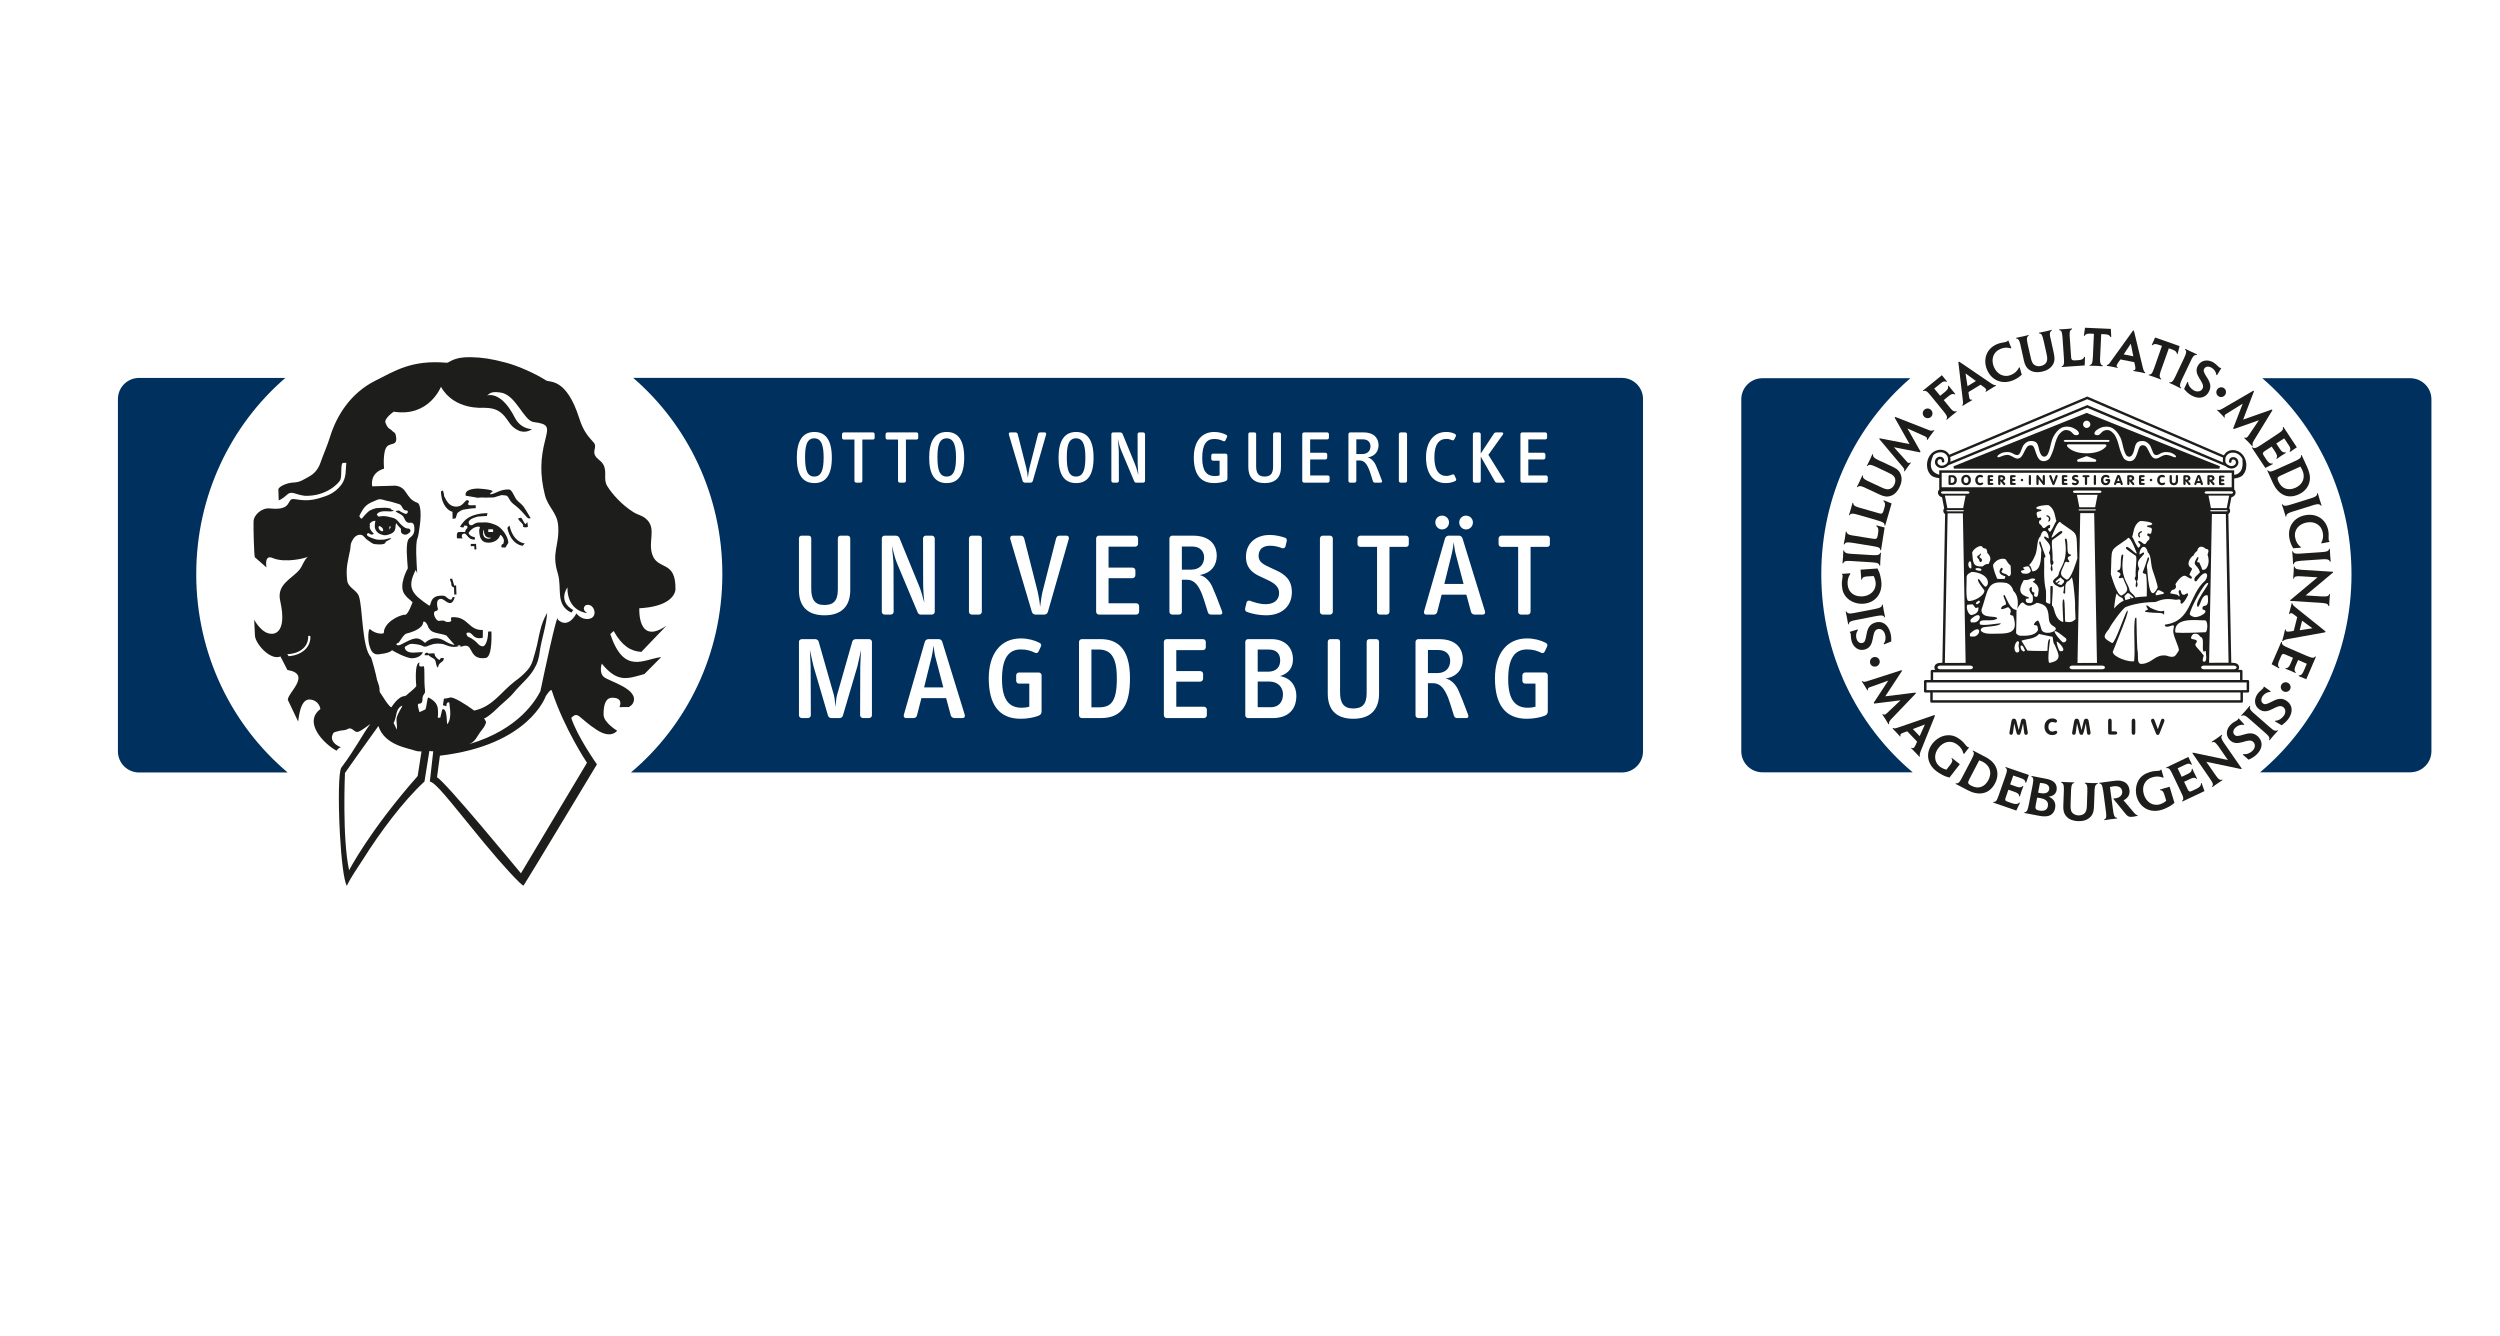 <?xml version="1.0" encoding="UTF-8"?>
<svg id="pmum" xmlns="http://www.w3.org/2000/svg" xmlns:xlink="http://www.w3.org/1999/xlink" viewBox="0 0 1190 636">
  <defs>
    <style>
      .cls-1 {
        clip-path: url(#clippath-1);
      }

      .cls-2 {
        clip-path: url(#clippath);
      }

      .cls-3 {
        fill: none;
      }

      .cls-4 {
        fill: #00305d;
      }

      .cls-5 {
        fill: #1d1d1b;
      }
    </style>
    <clipPath id="clippath">
      <rect class="cls-3" x="53" y="156" width="1111.001" height="266.014"/>
    </clipPath>
    <clipPath id="clippath-1">
      <rect class="cls-3" x="53" y="156" width="1111.001" height="266.014"/>
    </clipPath>
  </defs>
  <path class="cls-5" d="m942.844,267.549c-.817.031-.618-1.041-.944-1.366-.199-.195-.718-.521-.778-1.204.127-.651,1.038-.422,1.43-1.431.226-.195.392.13.359.261-.033.91-1.662,1.04.193,2.08.226.229.778.878-.259,1.66h0Z"/>
  <path class="cls-5" d="m993.249,196.522l-.193.097-63.19,25.334.193,1.139h126.386l.226-1.139-63.422-25.431h0Zm0,3.706c.977,0,1.755.781,1.755,1.756,0,.943-.778,1.725-1.755,1.725-.944,0-1.722-.781-1.722-1.725,0-.975.778-1.756,1.722-1.756h0Zm-15.379,12.229c-.491,1.983-1.789,5.366-2.6,6.082-.784.714-2.247,1.397-3.809.683-1.595-.748-2.274-3.578-2.766-4.878-.453-1.302-.679-2.439-2.175-2.407-1.562.033-2.114,1.529-2.733,2.634-.618,1.17-1.496,3.479-3.058,3.674-1.595.195-2.28-.779-3.737-1.366-1.496-.617-1.921-.325-3.091-.097-1.143.227-2.639,1.301-3.091.748-.486-.521,1.336-1.855,2.926-2.179,1.628-.39,3.384-.163,4.295.454.944.586,2.274,1.237,3.091.391.845-.845,1.33-3.448,2.274-4.553.944-1.138,2.081-1.725,3.185-1.725,1.076,0,2.147.065,2.898.943.745.912.845,2.179,1.27,3.708.453,1.529,1.17,2.927,2.434,2.797,1.27-.13,1.728-1.398,2.28-2.992.519-1.592.911-4.521,1.883-6.374.977-1.853,2.214-3.479,3.936-4.357,1.695-.878,4.129-.618,5.272-.065,1.203.584,2.407,1.138,2.926,2.275.552,1.138-1.01,1.529-1.949,1.172-.977-.39-1.27-1.724-3.025-2.179-1.728-.489-2.832.259-4.035,1.527-1.237,1.236-2.114,4.065-2.6,6.082h0Zm19.381,7.349h-7.966c-.293,0-.524-.195-.585-.487-.033-.261.094-.553.387-.649l3.969-1.497c.133-.032.293-.032.42,0l3.969,1.497c.265.097.425.389.359.649-.033.292-.292.487-.552.487h0Zm5.299-7.349c-1.363,1.723-4.289,3.317-9.301,3.317-4.941,0-7.933-1.594-9.269-3.317-.127-.164-.16-.422-.066-.618.099-.195.298-.326.524-.326h17.659c.226,0,.425.13.519.326.099.195.061.454-.066.618h0Zm1.463-2.309c-.127.097-.353.195-.613.195h-20.265c-.259,0-.486-.098-.618-.195-.16-.13-.193-.196-.193-.294,0-.032.033-.129.193-.259.133-.098.359-.195.618-.195h20.265c.26,0,.486.097.613.195.132.13.166.227.166.259,0,.098-.033.163-.166.294h0Zm31.708,7.382c-.486.553-1.982-.521-3.086-.748-1.137-.229-1.562-.489-3.091.097-1.496.586-2.147,1.561-3.737,1.366-1.595-.195-2.473-2.504-3.064-3.674-.613-1.105-1.198-2.601-2.694-2.634-1.562,0-1.789,1.105-2.247,2.407-.453,1.301-1.137,4.13-2.733,4.878-1.59.714-3.02.032-3.837-.683-.778-.717-2.114-4.099-2.567-6.082-.491-2.017-1.369-4.846-2.6-6.082-1.209-1.269-2.313-2.017-4.068-1.527-1.722.454-2.02,1.788-2.992,2.179-.911.357-2.506-.033-1.949-1.172.519-1.137,1.755-1.691,2.92-2.275,1.143-.553,3.583-.813,5.277.065,1.717.878,2.959,2.504,3.93,4.357.977,1.853,1.33,4.781,1.888,6.374.552,1.594,1.005,2.862,2.28,2.992,1.264.164,1.982-1.267,2.401-2.797.425-1.529.552-2.796,1.297-3.674.751-.912,1.794-.977,2.931-.977,1.104,0,2.208.586,3.158,1.725.905,1.105,1.43,3.708,2.241,4.553.845.846,2.181.195,3.091-.391.944-.618,2.733-.845,4.322-.454,1.595.324,3.417,1.658,2.926,2.179h0Z"/>
  <path class="cls-5" d="m928.536,229.856h.486c.42,0,.745-.13.944-.359.226-.227.326-.584.326-1.04s-.099-.781-.326-.975c-.199-.229-.524-.326-.944-.326h-.486v2.699h0Zm.519-3.676c.326,0,.585,0,.811.065.226.065.425.13.585.26.326.195.552.455.751.813.16.325.259.716.259,1.138,0,.717-.226,1.301-.618,1.723-.425.424-.977.651-1.662.651h-.972c-.293,0-.491-.065-.591-.162-.094-.098-.127-.26-.127-.521v-3.221c0-.292.033-.488.16-.618.099-.097.293-.13.558-.13h.845Z"/>
  <path class="cls-5" d="m934.713,228.522c0,.422.099.78.326,1.04.193.261.453.391.811.391.326,0,.618-.13.811-.391.232-.26.326-.618.326-1.04,0-.455-.094-.813-.326-1.074-.193-.26-.486-.39-.811-.39-.359,0-.618.13-.845.39-.193.26-.292.618-.292,1.074h0Zm-1.17-.033c0-.715.226-1.333.651-1.789.419-.455.972-.682,1.656-.682s1.237.227,1.656.682c.425.456.652,1.074.652,1.789,0,.749-.226,1.334-.652,1.79-.419.455-.972.683-1.656.683s-1.237-.228-1.656-.683c-.425-.456-.651-1.041-.651-1.79h0Z"/>
  <path class="cls-5" d="m942.485,230.962c-.685,0-1.236-.228-1.662-.683-.386-.456-.618-1.041-.618-1.79,0-.715.232-1.301.651-1.755.425-.456.977-.716,1.662-.716.392,0,.718.097,1.005.227.293.163.425.326.425.521,0,.13-.066.26-.132.357-.094.098-.193.13-.353.13-.066,0-.226-.032-.425-.097-.193-.065-.392-.065-.519-.065-.359,0-.618.13-.845.391-.199.259-.293.585-.293,1.04,0,.422.094.78.32,1.04.199.229.491.359.85.359.16,0,.359-.033.585-.098.193-.097.326-.13.386-.13.166,0,.265.034.359.13.066.098.132.195.132.326,0,.227-.166.422-.491.586-.26.13-.613.228-1.038.228h0Z"/>
  <path class="cls-5" d="m948.044,226.18c.265,0,.458.034.591.098.127.097.193.227.193.391,0,.162-.066.292-.193.357-.132.097-.326.13-.591.13h-.845v.845h.751c.226,0,.419.034.552.099.132.097.193.227.193.389,0,.163-.061.294-.193.359s-.326.13-.552.13h-.751v.878h.878c.259,0,.458.032.585.097.132.098.199.227.199.391,0,.162-.066.292-.199.357-.127.098-.326.13-.585.13h-1.237c-.26,0-.453-.065-.552-.162-.127-.098-.16-.26-.16-.521v-3.221c0-.292.066-.488.16-.618.099-.097.293-.13.552-.13h1.203Z"/>
  <path class="cls-5" d="m952.206,228.262h.491c.226,0,.386-.032.486-.13.132-.097.199-.26.199-.422,0-.195-.066-.325-.199-.422-.099-.098-.26-.13-.486-.13h-.491v1.105h0Zm0,.716v1.137c0,.261-.028.456-.127.586-.099.13-.226.163-.392.163-.193,0-.326-.033-.425-.163-.094-.13-.127-.326-.127-.586v-3.187c0-.292.066-.488.166-.618.094-.097.287-.13.585-.13h.811c.552,0,.977.13,1.303.391.326.26.486.618.486,1.042,0,.324-.099.618-.293.845-.193.228-.491.358-.811.423l.811.943c.132.098.193.195.293.326,0,.097.066.195.066.261,0,.162-.066.26-.166.357-.061.098-.226.162-.359.162-.094,0-.193-.031-.293-.097l-.293-.292-1.237-1.561h0Z"/>
  <path class="cls-5" d="m958.715,226.18c.259,0,.453.034.585.098.127.097.193.227.193.391,0,.162-.066.292-.193.357-.132.097-.326.13-.585.13h-.845v.845h.745c.226,0,.425.034.552.099.132.097.199.227.199.389,0,.163-.066.294-.199.359-.127.065-.326.13-.552.13h-.745v.878h.878c.259,0,.453.032.585.097.127.098.193.227.193.391,0,.162-.066.292-.193.357-.132.098-.326.13-.585.13h-1.237c-.259,0-.458-.065-.558-.162-.127-.098-.16-.26-.16-.521v-3.221c0-.292.066-.488.16-.618.099-.097.298-.13.558-.13h1.204Z"/>
  <path class="cls-5" d="m961.867,228.489c0-.162.066-.293.166-.422.127-.097.259-.162.419-.162.166,0,.326.065.425.162.127.13.16.26.16.422,0,.163-.033.326-.16.424-.099.13-.259.162-.425.162-.16,0-.293-.032-.419-.162-.133-.098-.166-.261-.166-.424h0Z"/>
  <path class="cls-5" d="m966.747,230.115c0,.261-.033.456-.132.586-.061.13-.193.163-.386.163-.166,0-.293-.033-.392-.163s-.132-.326-.132-.586v-3.252c0-.259.033-.455.132-.585.099-.098.226-.163.392-.163.193,0,.326.065.386.163.099.13.132.326.132.585v3.252h0Z"/>
  <path class="cls-5" d="m970.39,230.115c0,.261-.066.456-.132.586-.099.13-.226.163-.425.163-.16,0-.293-.033-.386-.163-.099-.13-.132-.326-.132-.586v-3.284c0-.26.033-.423.132-.553.066-.098.193-.163.359-.163.094,0,.193.034.293.065.094.065.193.163.259.26l1.982,2.603v-2.18c0-.259.033-.455.132-.585.094-.098.226-.163.386-.163.199,0,.326.065.392.163.099.13.132.326.132.585v3.382c0,.229-.033.391-.099.489-.066.13-.193.162-.359.162-.127,0-.226-.032-.326-.097-.094-.033-.193-.13-.293-.26l-1.916-2.538v2.114h0Z"/>
  <path class="cls-5" d="m976.926,230.506l-1.43-3.545-.066-.162v-.13c0-.163.033-.294.16-.391.099-.098.232-.163.392-.163.099,0,.226.034.326.099.066.097.133.195.193.357l.977,2.667.911-2.634c.066-.164.132-.294.226-.359.066-.097.166-.13.292-.13.166,0,.293.065.392.13.099.098.133.228.133.359v.195l-.066.194-1.369,3.48c-.061.162-.16.26-.226.326-.099.097-.193.129-.326.129-.127,0-.226-.031-.293-.097-.099-.065-.16-.162-.226-.326h0Z"/>
  <path class="cls-5" d="m983.363,226.18c.265,0,.458.034.585.098.099.097.166.227.166.391,0,.162-.066.292-.166.357-.127.097-.32.13-.585.13h-.845v.845h.718c.259,0,.453.034.585.099.127.097.193.227.193.389,0,.163-.066.294-.193.359-.133.065-.326.13-.585.13h-.718v.878h.878c.26,0,.458.032.585.097.132.098.166.227.166.391,0,.162-.033.292-.166.357-.127.098-.326.13-.585.13h-1.236c-.293,0-.453-.065-.552-.162-.127-.098-.16-.26-.16-.521v-3.221c0-.292.033-.488.16-.618.099-.097.293-.13.552-.13h1.203Z"/>
  <path class="cls-5" d="m989.545,229.367c0,.489-.166.847-.491,1.139-.326.294-.778.456-1.297.456-.458,0-.817-.097-1.104-.228-.298-.163-.458-.325-.458-.52,0-.162.066-.261.16-.358.099-.098.232-.13.359-.13.099,0,.259.031.519.13.265.065.491.097.651.097.166,0,.293-.032.392-.13.099-.097.16-.195.16-.357,0-.13-.061-.261-.16-.358-.099-.065-.326-.163-.684-.26-.519-.163-.845-.326-1.038-.521-.199-.196-.293-.488-.293-.813,0-.423.16-.78.453-1.074.326-.26.784-.391,1.27-.391.359,0,.685.065.911.195.259.13.359.294.359.489,0,.129-.033.259-.133.324-.066.098-.193.13-.326.13-.094,0-.226-.032-.419-.097-.199-.033-.326-.065-.425-.065-.166,0-.293.032-.392.097-.094.065-.127.163-.127.294,0,.195.193.357.618.487l.226.065c.453.13.778.326.977.553.193.227.292.521.292.845h0Z"/>
  <path class="cls-5" d="m992.405,227.157h-.386c-.265,0-.458-.033-.591-.13-.094-.065-.16-.195-.16-.357,0-.163.066-.294.16-.391.132-.065.326-.098.591-.098h1.849c.259,0,.425.034.552.098.132.097.199.227.199.391,0,.162-.066.292-.199.357-.094.097-.293.13-.552.13h-.392v2.958c0,.261-.061.456-.127.586-.099.13-.226.163-.425.163-.16,0-.293-.033-.386-.163-.099-.13-.132-.326-.132-.586v-2.958h0Z"/>
  <path class="cls-5" d="m997.71,230.115c0,.261-.066.456-.166.586-.066.13-.193.163-.392.163-.16,0-.293-.033-.386-.163-.099-.13-.132-.326-.132-.586v-3.252c0-.259.033-.455.132-.585.094-.098.226-.163.386-.163.199,0,.326.065.392.163.099.13.166.326.166.585v3.252h0Z"/>
  <path class="cls-5" d="m1003.302,229.01h-.359c-.265,0-.458-.032-.585-.13-.094-.065-.166-.195-.166-.357s.072-.292.166-.391c.127-.065.32-.13.585-.13h.778c.259,0,.458.066.552.195.132.099.199.293.199.521,0,.683-.226,1.203-.618,1.626-.392.422-.911.618-1.562.618s-1.203-.228-1.623-.683c-.425-.456-.618-1.041-.618-1.79s.226-1.333.646-1.789c.425-.455.977-.682,1.722-.682.458,0,.883.097,1.209.292.326.195.486.424.486.683,0,.13-.033.26-.133.359-.061.097-.193.13-.293.13-.094,0-.259-.065-.552-.229-.259-.13-.519-.195-.778-.195-.359,0-.618.098-.845.359-.199.259-.326.618-.326,1.04,0,.456.127.813.326,1.105.226.261.486.391.845.391.293,0,.519-.097.685-.26.16-.162.259-.391.259-.683h0Z"/>
  <path class="cls-5" d="m1007.79,228.978h1.104l-.524-1.725-.58,1.725h0Zm-.293.975l-.166.456c-.066.162-.127.292-.221.357-.072.098-.199.13-.298.13-.16,0-.259-.032-.359-.162-.094-.065-.16-.195-.16-.359l.033-.162.033-.13,1.198-3.284c.105-.26.199-.424.326-.521.132-.13.292-.195.486-.195.199,0,.364.065.524.162.099.13.226.26.293.455l1.203,3.351.033.194.033.164c0,.13-.066.26-.16.357-.099.098-.199.13-.359.13-.132,0-.265-.032-.359-.13-.066-.065-.166-.227-.199-.391l-.127-.423h-1.755Z"/>
  <path class="cls-5" d="m1013.613,228.262h.486c.226,0,.392-.032.519-.13.099-.097.166-.26.166-.422,0-.195-.066-.325-.166-.422-.127-.098-.293-.13-.486-.13h-.519v1.105h0Zm0,.716v1.137c0,.261-.039.456-.132.586-.066.13-.232.163-.392.163-.193,0-.326-.033-.392-.163-.094-.13-.127-.326-.127-.586v-3.187c0-.292.033-.488.16-.618.099-.097.293-.13.552-.13h.85c.552,0,.972.13,1.297.391.293.26.458.618.458,1.042,0,.324-.099.618-.293.845-.199.228-.458.358-.811.423l.845.943c.094.098.193.195.226.326.061.097.094.195.094.261,0,.162-.061.26-.16.357-.099.098-.226.162-.359.162-.094,0-.193-.031-.259-.097-.099-.065-.193-.162-.326-.292l-1.231-1.561h0Z"/>
  <path class="cls-5" d="m1020.149,226.18c.259,0,.42.034.552.098.127.097.193.227.193.391,0,.162-.066.292-.193.357-.132.097-.293.13-.552.13h-.911v.845h.745c.293,0,.486.034.585.099.132.097.193.227.193.389,0,.163-.061.294-.193.359-.099.065-.293.13-.585.13h-.745v.878h.944c.259,0,.42.032.552.097.127.098.193.227.193.391,0,.162-.066.292-.193.357-.133.098-.293.13-.552.13h-1.275c-.287,0-.486-.065-.58-.162-.099-.098-.166-.26-.166-.521v-3.221c0-.292.066-.488.166-.618.127-.097.32-.13.58-.13h1.242Z"/>
  <path class="cls-5" d="m1023.268,228.489c0-.162.066-.293.193-.422.099-.097.265-.162.425-.162s.293.065.419.162c.099.13.166.26.166.422,0,.163-.066.326-.166.424-.127.13-.259.162-.419.162-.193,0-.326-.032-.453-.162-.099-.098-.166-.261-.166-.424h0Z"/>
  <path class="cls-5" d="m1029.125,230.962c-.718,0-1.27-.228-1.662-.683-.425-.456-.651-1.041-.651-1.79,0-.715.226-1.301.651-1.755.458-.456.972-.716,1.662-.716.386,0,.712.097.972.227.293.163.425.326.425.521,0,.13-.033.26-.132.357-.099.098-.193.13-.326.13-.066,0-.193-.032-.419-.097-.199-.065-.392-.065-.519-.065-.359,0-.624.13-.845.391-.199.259-.292.585-.292,1.04,0,.422.094.78.32,1.04.193.229.491.359.845.359.166,0,.359-.033.585-.098.199-.097.326-.13.425-.13s.193.034.293.13c.066.098.127.195.127.326,0,.227-.154.422-.42.586-.293.13-.651.228-1.038.228h0Z"/>
  <path class="cls-5" d="m1032.73,228.815v-1.952c0-.259.066-.455.132-.585.099-.098.226-.163.392-.163.193,0,.32.065.425.163.061.13.127.326.127.585v1.855c0,.39.066.714.226.91.16.228.392.325.718.325.293,0,.552-.097.679-.325.166-.196.259-.52.259-.91v-1.855c0-.259.033-.455.132-.585.066-.098.193-.163.392-.163.166,0,.32.065.392.163.094.13.127.326.127.585v1.952c0,.682-.166,1.203-.519,1.594-.359.357-.845.553-1.463.553-.651,0-1.137-.196-1.496-.553-.359-.391-.525-.912-.525-1.594h0Z"/>
  <path class="cls-5" d="m1040.342,228.262h.486c.199,0,.392-.032.491-.13.127-.097.16-.26.16-.422,0-.195-.033-.325-.16-.422-.099-.098-.259-.13-.491-.13h-.486v1.105h0Zm0,.716v1.137c0,.261-.066.456-.127.586-.099.13-.232.163-.425.163-.16,0-.293-.033-.392-.163-.094-.13-.132-.326-.132-.586v-3.187c0-.292.066-.488.166-.618.094-.097.293-.13.585-.13h.811c.552,0,.983.13,1.336.391.326.26.491.618.491,1.042,0,.324-.099.618-.293.845-.199.228-.491.358-.883.423l.883.943c.094.098.193.195.26.326.033.097.061.195.061.261,0,.162-.061.26-.127.357-.132.098-.232.162-.392.162-.066,0-.16-.031-.293-.097-.099-.065-.199-.162-.293-.292l-1.237-1.561h0Z"/>
  <path class="cls-5" d="m1045.968,228.978h1.137l-.552-1.725-.585,1.725h0Zm-.293.975l-.166.456c-.028.162-.094.292-.188.357-.105.098-.199.13-.298.13-.16,0-.293-.032-.386-.162-.099-.065-.127-.195-.127-.359v-.162l.061-.13,1.203-3.284c.099-.26.193-.424.326-.521.127-.13.293-.195.486-.195s.359.065.486.162c.132.13.232.26.292.455l1.176,3.351.066.194.028.164c0,.13-.061.26-.16.357-.099.098-.226.13-.392.13-.132,0-.226-.032-.32-.13-.105-.065-.166-.227-.232-.391l-.132-.423h-1.722Z"/>
  <path class="cls-5" d="m1051.791,228.262h.486c.226,0,.392-.032.519-.13.133-.097.199-.26.199-.422,0-.195-.066-.325-.199-.422-.127-.098-.293-.13-.519-.13h-.486v1.105h0Zm0,.716v1.137c0,.261-.033.456-.132.586-.094.13-.226.163-.392.163-.193,0-.32-.033-.42-.163-.066-.13-.132-.326-.132-.586v-3.187c0-.292.066-.488.166-.618.132-.097.32-.13.585-.13h.812c.585,0,1.043.13,1.33.391.331.26.491.618.491,1.042,0,.324-.094.618-.292.845-.199.228-.486.358-.811.423l.811.943c.132.098.199.195.259.326.033.097.066.195.066.261,0,.162-.033.26-.127.357-.105.098-.232.162-.364.162-.094,0-.188-.031-.293-.097l-.293-.292-1.264-1.561h0Z"/>
  <path class="cls-5" d="m1058.134,226.376c.259,0,.419.033.552.098.127.097.193.227.193.389,0,.163-.066.26-.193.359-.133.065-.293.097-.552.097h-.845v.813h.712c.259,0,.453.034.552.13.133.065.193.195.193.358,0,.163-.061.294-.193.359-.099.097-.293.13-.552.13h-.712v.845h.872c.265,0,.425.033.558.13.127.065.193.195.193.357,0,.163-.066.294-.193.359-.132.065-.293.129-.558.129h-1.203c-.287,0-.453-.063-.552-.162-.127-.065-.16-.26-.16-.521v-3.154c0-.26.033-.455.16-.586.099-.097.298-.13.552-.13h1.176Z"/>
  <path class="cls-5" d="m1066.492,226.31s-1.628.943-3.643.943"/>
  <path class="cls-5" d="m919.946,226.115s1.629.943,3.643.943"/>
  <path class="cls-5" d="m956.534,348.366l.911-5.072c.066-.425.193-.718.392-.946.16-.159.42-.26.778-.26.293,0,.552.066.751.26.193.197.353.426.42.782l1.137,4.456,1.076-4.488c.066-.324.193-.552.392-.749.193-.194.453-.26.778-.26s.618.101.778.327c.193.162.326.487.392.944l.845,5.107.033.229v.19c0,.261-.066.489-.226.655-.166.159-.359.225-.618.225s-.425-.067-.585-.225c-.132-.166-.226-.425-.259-.749l-.558-4.456c-.386,1.756-.712,3.026-.905,3.773-.199.714-.359,1.172-.458,1.366-.066.098-.16.194-.259.225-.132.035-.293.067-.458.067-.293,0-.519-.067-.646-.194-.166-.13-.265-.359-.359-.651l-1.11-4.586-.58,4.325c-.033.391-.166.683-.298.848-.127.159-.353.257-.58.257-.265,0-.458-.067-.618-.225-.132-.166-.232-.394-.232-.655l.033-.225.033-.292h0Z"/>
  <path class="cls-5" d="m976.893,349.893c-1.137,0-2.015-.356-2.699-1.105-.651-.718-1.01-1.658-1.01-2.83s.359-2.112,1.043-2.862c.718-.749,1.595-1.137,2.666-1.137.651,0,1.17.128,1.595.387.419.26.651.521.651.845,0,.196-.066.394-.232.555-.127.13-.292.226-.486.226-.099,0-.326-.064-.651-.159-.359-.102-.618-.134-.845-.134-.552,0-1.043.197-1.369.619-.353.423-.519.975-.519,1.693,0,.68.166,1.232.519,1.626.326.419.817.616,1.402.616.26,0,.585-.064.911-.197.353-.127.585-.194.679-.194.199,0,.326.067.491.226.127.165.193.327.193.521,0,.359-.226.654-.685.915-.453.257-1.005.387-1.656.387h0Z"/>
  <path class="cls-5" d="m986.388,348.366l.911-5.072c.099-.425.232-.718.425-.946.16-.159.42-.26.778-.26.293,0,.552.066.751.26.193.197.353.426.419.782l1.143,4.456,1.071-4.488c.066-.324.193-.552.392-.749.193-.194.453-.26.778-.26s.618.101.811.327c.166.162.293.487.359.944l.845,5.107.033.229v.19c0,.261-.066.489-.226.655-.16.159-.359.225-.618.225s-.425-.067-.585-.225c-.132-.166-.226-.425-.259-.749l-.552-4.456c-.392,1.756-.718,3.026-.911,3.773-.199.714-.359,1.172-.458,1.366-.066.098-.16.194-.293.225-.099.035-.259.067-.42.067-.293,0-.524-.067-.651-.194-.166-.13-.293-.359-.359-.651l-1.104-4.586-.585,4.325c-.066.391-.166.683-.298.848-.127.159-.353.257-.613.257-.265,0-.458-.067-.618-.225-.166-.166-.226-.394-.226-.655l.028-.225.033-.292h0Z"/>
  <path class="cls-5" d="m1003.462,343.325c0-.39.066-.718.199-.912.127-.226.353-.327.646-.327.298,0,.491.101.657.327.127.194.193.521.193.912v4.78h1.43c.42,0,.712.066.911.194.193.134.293.327.293.584,0,.261-.099.458-.293.588-.199.13-.491.194-.911.194h-1.982c-.425,0-.751-.063-.916-.226-.16-.162-.226-.422-.226-.848v-5.266h0Z"/>
  <path class="cls-5" d="m1016.407,348.559c0,.39-.061.718-.226.911-.127.194-.359.292-.651.292-.26,0-.486-.098-.618-.292-.16-.194-.226-.521-.226-.911v-5.234c0-.39.066-.718.226-.912.132-.226.359-.327.618-.327.293,0,.524.101.651.327.166.194.226.521.226.912v5.234h0Z"/>
  <path class="cls-5" d="m1026.26,349.178l-2.274-5.691c0-.099-.033-.162-.066-.261l-.033-.26c0-.225.099-.422.259-.619.16-.159.392-.225.651-.225.16,0,.326.031.453.162.099.13.232.324.331.585l1.557,4.23,1.463-4.164c.099-.296.199-.521.326-.651.132-.13.293-.162.519-.162.265,0,.458.066.585.225.166.133.232.327.232.588l-.033.292-.066.292-2.214,5.593c-.094.26-.221.425-.359.552-.127.098-.293.165-.519.165-.16,0-.353-.067-.453-.165-.132-.095-.259-.261-.359-.486h0Z"/>
  <path class="cls-5" d="m1003.887,295.19c.359-3.639.646-4.453,1.656-7.705.293-.718.817-.426.751.032-.718,2.636.386,8.651-2.407,7.673h0Z"/>
  <path class="cls-5" d="m1030.119,292.65c0-.655.005-1.328.016-2.005-1.811,1.02-5.448-.81-6.608-1.372-3.251-2.798-1.336.518-1.038.778-.326.292-1.043.489-1.402.718v.454c5.719.978,8.148-.053,9.031,1.427h0Z"/>
  <path class="cls-5" d="m899.72,300.914c.486,1.467.585,2.928.486,4.459l-3.445,1.366-.132-.324c.977-1.334,1.104-2.995.618-4.586-.458-1.53-1.822-2.833-3.511-2.343-3.417,1.073-.751,8.099-6.017,9.661-3.025.909-5.498-1.073-6.343-3.906-.293-.972-.359-1.918-.392-2.957-.028-.228-.028-.52-.094-.746-.066-.197-.133-.295-.293-.426l-.099-.355,3.737-1.14.099.39c-.878,1.169-1.038,2.668-.618,4.097.359,1.204,1.463,2.344,2.832,1.918.293-.096.618-.194.811-.455.651-.714,1.01-3.027,1.17-3.935.519-2.636,1.397-4.487,4.129-5.301,3.549-1.074,6.083,1.267,7.06,4.583h0Z"/>
  <path class="cls-5" d="m896.596,290.248l.26,1.334c.132.749.293,1.496.458,2.21l-.293.064c-.458-1.007-1.463-.94-2.374-.845-.618.067-1.17.166-1.728.261l-9.329,1.823c-.558.095-1.11.194-1.662.355-.878.261-1.888.585-1.888,1.693l-.326.066c-.16-1.042-.353-2.051-.552-3.093-.193-.972-.386-1.95-.618-2.96l.359-.064c.557,1.464,2.931.845,4.035.619l9.335-1.788c.552-.098,1.104-.229,1.656-.394.911-.257,1.888-.616,1.921-1.721l.326-.064c.127.813.259,1.658.42,2.502h0Z"/>
  <path class="cls-5" d="m895.067,274.313c.226.975.425,1.951.491,2.958.353,5.53-3.058,9.725-8.656,10.115-2.727.162-5.592-.746-7.574-2.633-1.755-1.693-2.44-3.645-2.567-6.018-.099-1.401.028-2.7.293-4.097.033-.195.061-.424.033-.683,0-.195-.099-.359-.265-.489l-.033-.324,3.936-.26v.324c-1.01,1.464-1.397,3.155-1.264,4.91.254,3.938,3.312,6.018,7.088,5.758,3.544-.225,6.503-2.665,6.276-6.438-.099-1.14-.425-2.245-.977-3.254l-3.091.195c-1.038.065-2.341.26-2.468,1.496l-.326.032-.326-4.748,8.065-.553c.651,1.235,1.071,2.342,1.364,3.708h0Z"/>
  <path class="cls-5" d="m895.133,265.63l-.099,1.332c-.028.748-.061,1.561-.061,2.309l-.326-.032c-.199-1.105-1.17-1.301-2.114-1.431-.585-.098-1.137-.13-1.689-.163l-9.5-.585c-.552-.033-1.137-.065-1.722-.065-.911.032-1.982.097-2.247,1.204l-.353-.065c.094-1.042.193-2.05.26-3.09.061-1.008.094-2.017.127-3.025h.326c.226,1.561,2.699,1.561,3.803,1.626l9.5.586c.585.032,1.137.065,1.689.032.944,0,1.987-.129,2.28-1.17l.326.033c-.066.813-.166,1.658-.199,2.504h0Z"/>
  <path class="cls-5" d="m897.087,251.093l-1.728,10.83-.326-.065c0-1.139-1.104-1.431-2.048-1.626-.552-.13-1.038-.227-1.562-.292l-9.395-1.53c-.519-.065-1.043-.162-1.562-.195-.911-.097-2.147-.162-2.506.912l-.353-.034c.193-1.008.42-2.082.585-3.089.16-1.008.293-1.985.42-2.993l.359.065c.033,1.529,2.506,1.756,3.61,1.92l8.065,1.301c.491.065,1.921.39,2.374.13.585-.294.684-1.073.784-1.626l.193-1.269c.193-1.236.226-2.406-.911-3.154l.099-.325,3.903,1.04h0Z"/>
  <path class="cls-5" d="m900.405,239.645l-3.058,10.538-.326-.099c.127-1.138-.944-1.561-1.855-1.886-.486-.195-.977-.324-1.496-.487l-9.142-2.666c-.519-.13-1.005-.294-1.557-.391-.878-.195-2.081-.422-2.539.618l-.326-.097c.293-.977.618-1.952.911-2.96l.784-2.895.326.065c-.166,1.53,2.308,2.082,3.345,2.374l7.839,2.244c.491.163,1.888.619,2.374.455.585-.227.784-1.008.944-1.561l.359-1.235c.359-1.17.552-2.309-.519-3.22l.16-.324,3.776,1.527h0Z"/>
  <path class="cls-5" d="m894.482,219.188l5.597,2.603c1.883.878,3.643,1.691,4.521,3.675.972,2.147.58,4.357-.392,6.374-.85,1.822-2.214,3.513-4.129,4.162-1.921.717-3.516.261-5.272-.552l-6.569-3.057c-.977-.488-3.218-1.691-4.063-.456l-.292-.13c.453-.91.878-1.788,1.33-2.731.425-.91.845-1.853,1.27-2.797l.293.13c-.259,1.074.651,1.658,1.463,2.114.458.293,1.01.521,1.496.748l5.559,2.601c1.076.521,2.606,1.237,3.842.976,1.203-.228,2.114-1.138,2.6-2.212.552-1.17.684-2.601-.099-3.708-.745-1.007-2.015-1.561-3.119-2.08l-5.465-2.603c-.519-.227-1.038-.454-1.562-.65-.878-.325-1.888-.651-2.501.227l-.359-.13c.486-.91.944-1.853,1.397-2.765.425-.943.817-1.853,1.237-2.763l.326.129c-.425,1.498,1.888,2.407,2.893,2.895h0Z"/>
  <path class="cls-5" d="m918.908,207.318c-.491.716-.977,1.399-1.463,2.114l-.265-.195c.199-.519.066-.91-.353-1.235-.232-.162-.524-.292-.784-.423l-8.098-3.643,6.216,10.992-.265.391-12.387-2.44,5.885,6.57c.226.26.458.553.751.781.386.259.811.162,1.17-.13l.259.195c-.524.65-1.043,1.333-1.529,2.016-.486.683-.977,1.365-1.43,2.082l-.26-.162c.033-.228.094-.455.094-.716-.094-.586-.972-1.529-1.364-1.983l-10.571-12.586.226-.326,14.215,2.764-7.088-12.586.259-.357,15.545,6.082c.977.422,1.789.748,2.799.227l.259.162c-.618.813-1.237,1.626-1.822,2.408h0Z"/>
  <path class="cls-5" d="m919.234,198.375c-.911.91-2.407.91-3.318,0-.878-.878-.944-2.342-.033-3.252.911-.91,2.374-.91,3.285,0,.878.878.944,2.374.066,3.252h0Z"/>
  <path class="cls-5" d="m926.515,181.788c-1.237-.683-2.274.294-3.218,1.074l-2.6,2.114,2.826,3.416,2.081-1.691c.883-.683,2.015-1.691,1.629-2.928l.259-.227c1.071,1.334,2.114,2.699,3.218,4l-.226.196c-1.27-.586-2.241.227-3.185,1.008l-2.081,1.691,2.501,3.057c.751.975,2.114,2.895,3.516,2.212l.193.227c-.811.618-1.628,1.269-2.44,1.918-.778.651-1.562,1.302-2.307,1.952l-.232-.227c.684-.846.199-1.691-.326-2.472-.32-.488-.712-.943-1.071-1.398l-6.017-7.382c-.387-.456-.745-.911-1.17-1.334-.651-.651-1.397-1.3-2.341-.813l-.193-.26,9.009-7.318,2.434,2.992-.259.195h0Z"/>
  <path class="cls-5" d="m947.984,184.845c-.916.553-1.822,1.138-2.733,1.691l-.166-.292c.326-.292.458-.651.232-1.073-.392-.618-2.054-1.626-2.572-2.049l-5.758,3.513c.099.618.265,2.7.618,3.284.226.357.585.391.944.26l.199.292c-.916.521-1.855,1.073-2.766,1.626-.585.359-1.17.716-1.755,1.107l-.166-.294c.552-.748.326-1.658.226-2.536l-2.114-17.985.425-.227,15.12,10.309c.651.424,1.402.912,2.214.847l.16.292c-.712.357-1.43.813-2.109,1.235h0Zm-12.393-7.089l.944,6.08,3.997-2.471-4.941-3.61h0Z"/>
  <path class="cls-5" d="m962.358,178.374c-1.27,1.17-2.572,2.017-4.162,2.666-5.206,2.114-10.245.034-12.393-5.105-2.015-4.944-.193-10.082,4.814-12.131,1.17-.487,2.341-.716,3.577-.911.359-.065.685-.13.977-.26.226-.064.326-.227.42-.389l.359-.195,1.463,3.643-.293.13c-1.662-.554-3.284-.424-4.88.259-3.544,1.431-4.582,5.042-3.185,8.489,1.397,3.382,4.62,5.366,8.225,3.87,1.628-.651,3.025-1.855,3.743-3.513l.359-.033.977,3.481h0Z"/>
  <path class="cls-5" d="m976.148,161.462l1.33,6.017c.425,2.017.845,3.903-.16,5.821-1.11,2.049-3.091,3.122-5.305,3.61-1.949.422-4.129.39-5.818-.715-1.695-1.073-2.374-2.603-2.799-4.521l-1.562-7.025c-.226-1.073-.646-3.643-2.142-3.512l-.066-.324c.972-.195,1.949-.39,2.959-.619,1.005-.227,2.015-.487,3.025-.714l.094.325c-1.038.423-.939,1.528-.812,2.471.066.521.166,1.074.293,1.626l1.369,5.985c.259,1.17.613,2.828,1.59,3.641.911.781,2.181.944,3.318.683,1.27-.259,2.506-1.072,2.865-2.374.353-1.236.028-2.505-.232-3.707l-1.33-5.952c-.132-.521-.232-1.073-.425-1.626-.259-.878-.618-1.886-1.722-1.821l-.066-.357c1.01-.195,2.02-.39,3.025-.619.977-.227,1.949-.454,2.992-.715l.066.357c-1.463.586-.784,2.96-.486,4.065h0Z"/>
  <g class="cls-2">
    <path class="cls-5" d="m992.305,173.952l-10.925.748-.033-.325c1.104-.261,1.137-1.431,1.137-2.408,0-.552-.033-1.073-.066-1.593l-.646-9.464c-.033-.552-.066-1.073-.166-1.593-.094-.911-.293-2.115-1.43-2.18l-.033-.357c1.043-.032,2.081-.097,3.091-.162,1.038-.065,2.015-.164,3.025-.261l.028.357c-1.49.357-1.132,2.861-1.071,3.935l.552,8.164c.033.488.066,1.95.392,2.341.425.488,1.27.423,1.822.359l1.27-.065c1.236-.099,2.374-.294,2.859-1.595l.359.033-.166,4.065h0Z"/>
    <path class="cls-5" d="m1004.605,160.454c-.525-1.202-1.822-1.301-2.998-1.366l-1.43-.065-.519,11.025c-.033,1.235-.326,3.578,1.27,3.967v.325l-3.218-.195c-1.043-.032-2.053-.065-3.058-.065v-.324c1.071-.164,1.264-1.042,1.397-2.017.099-.618.132-1.236.166-1.853l.486-10.993-1.336-.065c-1.137-.065-2.501-.13-3.086,1.042h-.359l.552-3.87,12.293.553.199,3.902h-.359Z"/>
  </g>
  <path class="cls-5" d="m1018.648,177.139c-1.071-.195-2.109-.39-3.185-.554l.066-.357c.486.033.817-.162.911-.618.127-.716-.386-2.569-.524-3.22l-6.597-1.301c-.359.521-1.656,2.212-1.794,2.863-.094.423.166.683.524.845l-.066.326c-1.038-.229-2.081-.456-3.091-.651-.679-.13-1.397-.261-2.076-.326l.061-.357c.911-.195,1.369-1.008,1.888-1.756l10.571-14.7.42.099,4.295,17.822c.193.748.42,1.593,1.071,2.08l-.066.326c-.778-.195-1.623-.357-2.407-.519h0Zm-4.389-13.53l-3.384,5.074,4.587.91-1.203-5.984h0Z"/>
  <path class="cls-5" d="m1036.213,168.423c-.166-1.301-1.397-1.756-2.473-2.147l-1.363-.487-3.71,10.407c-.386,1.17-1.297,3.284.099,4.162l-.099.292c-1.01-.389-1.982-.748-3.025-1.105-.944-.325-1.915-.651-2.898-.975l.105-.294c1.071.163,1.524-.618,1.916-1.496.265-.552.458-1.138.679-1.723l3.649-10.408-1.27-.422c-1.077-.391-2.341-.845-3.252.13l-.326-.13,1.595-3.578,11.642,4.099-.949,3.805-.32-.13h0Z"/>
  <path class="cls-5" d="m1035.854,183.772l-1.237-.618c-.679-.292-1.397-.618-2.081-.91l.132-.292c1.071.227,1.623-.586,2.114-1.399.293-.521.519-1.04.778-1.529l4.068-8.585c.226-.521.453-1.041.679-1.594.293-.845.618-1.853-.259-2.471l.166-.326c.905.456,1.855.943,2.826,1.366.911.456,1.822.846,2.766,1.269l-.16.292c-1.502-.391-2.412,1.887-2.898,2.927l-4.096,8.586c-.232.487-.458,1.008-.651,1.529-.326.878-.618,1.918.226,2.601l-.127.292c-.751-.389-1.496-.779-2.247-1.138h0Z"/>
  <path class="cls-5" d="m1042.976,188.131c-1.33-.781-2.407-1.79-3.345-2.992l1.557-3.351.326.164c.16,1.658,1.27,2.992,2.666,3.837,1.369.813,3.251.813,4.168-.683,1.816-3.089-4.88-6.471-2.087-11.154,1.628-2.733,4.786-2.928,7.347-1.432.883.554,1.568,1.237,2.313,1.951.16.164.359.39.552.487.166.099.326.13.524.13l.32.196-2.048,3.35-.293-.195c-.16-1.496-1.076-2.7-2.307-3.448-1.137-.651-2.699-.748-3.45.488-.16.26-.293.553-.259.878-.033.943,1.27,2.895,1.794,3.708,1.397,2.244,1.982,4.227.513,6.666-1.882,3.155-5.36,3.155-8.291,1.399h0Z"/>
  <path class="cls-5" d="m1055.921,188.553c-1.038-.748-1.27-2.212-.486-3.252.745-1.008,2.208-1.269,3.218-.521,1.043.781,1.237,2.212.453,3.252-.712,1.008-2.175,1.302-3.185.521h0Z"/>
  <path class="cls-5" d="m1070.036,210.245c-.618-.618-1.203-1.204-1.822-1.788l.226-.228c.458.228.878.195,1.27-.162.193-.195.392-.456.552-.683l4.974-7.351-11.935,4.195-.32-.324,4.549-11.773-7.513,4.683c-.259.162-.618.357-.872.618-.331.326-.298.748-.066,1.17l-.265.228c-.519-.651-1.137-1.269-1.722-1.854-.585-.618-1.17-1.202-1.789-1.788l.226-.227c.199.097.392.194.651.227.618,0,1.695-.683,2.214-.975l14.209-8.261.292.292-5.172,13.496,13.663-4.813.293.326-8.711,14.244c-.524.911-1.01,1.626-.657,2.699l-.226.227c-.684-.748-1.369-1.496-2.048-2.179h0Z"/>
  <path class="cls-5" d="m1078.294,222.735l-6.437-9.693.293-.194c.778.779,1.662.357,2.473-.065.552-.294,1.038-.618,1.557-.943l7.872-5.204c.486-.326,1.005-.683,1.496-1.04.751-.586,1.463-1.237,1.043-2.245l.26-.194,6.442,9.757-3.257,2.21-.193-.326c.811-1.17.061-2.21-.618-3.219l-1.954-2.926-3.77,2.439,1.623,2.471c.685.976,1.435,2.049,2.771,1.725l.193.292c-.718.423-1.435.878-2.147,1.334-.778.487-1.496,1.007-2.247,1.527l-.193-.261c.812-.975.066-2.178-.519-3.122l-1.662-2.505-3.384,2.213c-1.204.845-.905,1.334-.16,2.439l.977,1.496c.679,1.04,1.623,2.244,3.02,1.887l.138.292-3.616,1.855h0Z"/>
  <path class="cls-5" d="m1081.91,229.922l-2.7-5.952.293-.13c.679.943,1.717.584,2.628.227.491-.162,1.01-.39,1.468-.618l8.683-3.903c.453-.227,1.01-.454,1.43-.714.811-.422,1.822-1.04,1.529-2.114l.326-.13,2.666,5.789c.905,2.048,1.595,4.293,1.17,6.538-.486,2.958-2.506,5.17-5.206,6.406-5.526,2.538-9.92-.195-12.288-5.397h0Zm13.977-6.212c-.26-.553-.585-1.105-.905-1.626l-9.268,4.227c-1.761.781-1.921,1.237-1.143,2.96,1.595,3.447,4.72,4.423,8.098,2.895,3.511-1.594,4.847-4.878,3.218-8.456h0Z"/>
  <path class="cls-5" d="m1087.27,243.548l-.386-1.269c-.232-.748-.491-1.465-.751-2.179l.326-.099c.552.944,1.529.782,2.44.586.585-.13,1.137-.292,1.656-.456l9.075-2.828c.552-.163,1.104-.326,1.628-.554.845-.357,1.822-.813,1.689-1.918l.326-.097c.293,1.008.552,2.015.878,3.023.292.976.618,1.919.944,2.895l-.326.097c-.718-1.397-3.025-.487-4.096-.162l-9.075,2.83c-.558.162-1.076.326-1.595.553-.878.357-1.822.813-1.722,1.887l-.293.097c-.232-.779-.453-1.626-.718-2.406h0Z"/>
  <path class="cls-5" d="m1091.565,260.979c-.911-1.496-1.463-2.927-1.789-4.651-1.038-5.463,1.982-10.049,7.513-11.089,5.239-1.008,9.887,1.822,10.93,7.154.259,1.237.259,2.439.193,3.708,0,.325,0,.651.066.975.033.195.127.391.293.521l.061.357-3.837.716-.066-.326c.85-1.527,1.043-3.122.718-4.813-.718-3.773-4.035-5.529-7.673-4.813-3.643.683-6.216,3.447-5.465,7.22.326,1.789,1.203,3.383,2.666,4.423v.357l-3.61.261h0Z"/>
  <path class="cls-5" d="m1091.371,266.053l-.099-1.334c-.033-.748-.127-1.527-.193-2.275l.326-.033c.293,1.073,1.297,1.138,2.241,1.138.585.032,1.17-.033,1.722-.065l9.495-.651c.557-.032,1.11-.065,1.695-.162.944-.162,1.982-.357,2.081-1.43l.359-.034c.033,1.042.094,2.05.16,3.09.066,1.04.166,2.017.259,3.025l-.353.032c-.359-1.496-2.832-1.17-3.969-1.106l-9.5.65c-.552.065-1.104.098-1.656.195-.944.13-1.949.359-2.114,1.496h-.326c-.033-.845-.061-1.723-.127-2.536h0Z"/>
  <path class="cls-5" d="m1106.132,287.091c-.519-.095-1.071-.127-1.595-.158l-14.402-.912.033-.359,12.973-10.862-7.314-.455c-.585-.032-1.104-.065-1.689-.065-.949,0-2.054.033-2.313,1.203h-.293c.066-1.008.166-1.983.226-2.991.066-.943.099-1.887.132-2.862l.326.032c.16,1.139,1.231,1.301,2.181,1.431.552.099,1.071.13,1.623.164l14.535.91-.033.357-13.039,10.897,7.254.454c.552.032,1.137.067,1.656.032.977,0,2.181-.032,2.313-1.204h.359c-.099,1.01-.166,1.95-.232,2.96-.061.943-.094,1.887-.127,2.865l-.359-.035c-.127-1.106-1.303-1.268-2.214-1.401h0Z"/>
  <path class="cls-5" d="m1086.944,302.769c.26-1.042.519-2.081.751-3.186l.326.098c-.033.486.132.845.618.941.679.196,2.567-.226,3.185-.324l1.656-6.536c-.486-.39-2.076-1.756-2.732-1.918-.42-.098-.679.127-.872.489l-.326-.102c.293-1.007.585-2.045.811-3.087.193-.683.359-1.334.491-2.052l.32.102c.127.909.911,1.429,1.595,1.982l14.148,11.351-.133.454-18.018,3.252c-.745.162-1.59.359-2.114.975l-.353-.095c.259-.782.453-1.563.646-2.344h0Zm13.79-3.706l-4.941-3.611-1.137,4.554,6.078-.943h0Z"/>
  <path class="cls-5" d="m1081.286,316.171l4.621-10.671.326.133c-.226,1.073.585,1.56,1.397,2.014.524.26,1.11.521,1.628.749l8.716,3.773c.552.228,1.104.454,1.689.648.878.292,1.789.553,2.407-.356l.326.13-4.62,10.731-3.638-1.527.127-.327c1.397.067,1.882-1.169,2.407-2.306l1.363-3.221-4.129-1.791-1.17,2.7c-.453,1.105-.911,2.277.066,3.22l-.132.292c-.745-.355-1.524-.715-2.274-1.042-.845-.356-1.656-.68-2.539-1.007l.132-.292c1.27.13,1.888-1.172,2.307-2.147l1.17-2.766-3.677-1.591c-1.363-.587-1.59-.067-2.142,1.172l-.718,1.658c-.486,1.137-1.01,2.57.099,3.544l-.193.261-3.55-1.982h0Z"/>
  <path class="cls-5" d="m890.286,315.974c-.486-1.204.066-2.57,1.237-3.056,1.17-.489,2.539,0,3.058,1.169.486,1.204-.066,2.535-1.27,3.055-1.137.458-2.534,0-3.025-1.169h0Z"/>
  <path class="cls-5" d="m897.38,342.188c-.458-.749-.944-1.435-1.402-2.147l.259-.165c.425.359.817.391,1.27.13.26-.162.486-.359.718-.585l6.437-6.082-12.553,1.562-.226-.359,6.928-10.57-8.291,2.992c-.326.098-.718.194-1.01.391-.392.26-.458.683-.326,1.105l-.293.196c-.425-.749-.878-1.467-1.303-2.178-.453-.75-.911-1.432-1.397-2.147l.293-.166c.166.134.359.293.585.359.585.13,1.822-.292,2.374-.486l15.678-5.043.226.359-7.966,12.097,14.375-1.788.226.359-11.548,12.063c-.745.813-1.397,1.4-1.264,2.54l-.259.159c-.491-.845-1.01-1.722-1.529-2.598h0Z"/>
  <path class="cls-5" d="m911.981,358.449c-.751-.781-1.529-1.562-2.28-2.312l.232-.228c.386.26.778.327,1.137-.032.519-.489,1.203-2.274,1.463-2.861l-4.681-4.91c-.585.194-2.572.813-3.058,1.267-.326.293-.259.651-.066.978l-.26.261c-.718-.781-1.43-1.594-2.147-2.344-.486-.521-.944-1.01-1.463-1.461l.226-.261c.845.388,1.695,0,2.539-.292l17.135-5.888.293.324-6.862,17.011c-.259.714-.552,1.527-.326,2.309l-.226.226c-.519-.616-1.104-1.201-1.656-1.785h0Zm4.256-13.596l-5.719,2.179,3.251,3.382,2.468-5.561h0Z"/>
  <path class="cls-5" d="m924.274,368.692c-.911-.486-1.755-1.007-2.572-1.626-4.388-3.351-5.266-8.718-1.849-13.139,1.722-2.179,4.289-3.742,7.022-3.935,2.407-.194,4.328.619,6.21,2.049,1.11.845,2.02,1.855,2.865,2.96.16.162.293.356.486.489.166.127.326.159.552.127l.265.197-2.379,3.087-.293-.225c-.386-1.724-1.397-3.122-2.826-4.195-3.125-2.44-6.702-1.464-9.009,1.495-2.214,2.798-2.341,6.603.651,8.944.944.714,1.982,1.172,3.119,1.433l1.888-2.44c.618-.813,1.336-1.918.486-2.864l.199-.261,3.803,2.96-4.946,6.377c-1.33-.327-2.468-.749-3.671-1.432h0Z"/>
  <path class="cls-5" d="m936.628,376.139l-5.785-3.023.127-.292c1.11.324,1.761-.588,2.247-1.433.292-.422.552-.943.778-1.4l4.427-8.423c.226-.422.486-.975.679-1.429.392-.845.817-1.918-.099-2.604l.166-.292,5.691,2.96c1.982,1.01,3.87,2.376,4.946,4.424,1.43,2.602,1.203,5.625-.166,8.229-2.826,5.399-7.966,5.952-13.011,3.284h0Zm7.22-13.498c-.585-.26-1.137-.521-1.755-.715l-4.714,9.042c-.878,1.658-.718,2.147.944,3.023,3.351,1.788,6.437.616,8.164-2.699,1.789-3.414.811-6.797-2.639-8.651h0Z"/>
  <path class="cls-5" d="m959.753,385.832l-10.991-3.805.127-.327c1.076.13,1.529-.714,1.888-1.559.259-.553.458-1.14.651-1.693l3.125-8.943c.193-.553.386-1.141.552-1.725.226-.908.392-1.823-.552-2.375l.094-.324,11.09,3.805-1.33,3.709-.326-.098c-.033-1.433-1.27-1.788-2.44-2.179l-3.318-1.172-1.496,4.23,2.799,1.008c1.137.39,2.341.746,3.218-.295l.293.066-.878,2.373c-.293.88-.552,1.727-.812,2.604l-.326-.13c.028-1.235-1.27-1.756-2.313-2.112l-2.826-.978-1.303,3.805c-.519,1.398.033,1.563,1.303,2.017l1.689.587c1.17.388,2.666.778,3.544-.359l.293.162-1.755,3.71h0Z"/>
  <path class="cls-5" d="m974.812,388.43c-1.562.359-3.058.102-4.62-.194l-6.63-1.267.061-.324c1.143-.035,1.463-1.108,1.728-2.083.16-.489.259-1.01.353-1.496l1.822-9.334c.099-.489.199-1.042.232-1.527.127-.943.26-2.115-.817-2.506l.066-.356,6.144,1.201c1.529.292,3.191.587,4.427,1.626,1.203.978,1.623,2.474,1.364,3.97-.392,1.95-1.822,2.862-3.77,3.023,2.374,1.105,3.577,2.865,3.053,5.53-.353,1.886-1.496,3.284-3.412,3.738h0Zm-3.544-8.518c-.519-.134-1.043-.165-1.595-.229l-.618,3.284c-.359,1.791-.326,2.471,1.562,2.83,1.855.359,3.77.13,4.162-2.049.491-2.439-1.397-3.449-3.511-3.836h0Zm1.496-7.057c-.585-.098-1.137-.165-1.722-.197l-.911,4.618c.326.098.646.197.971.228,1.662.324,3.903.292,4.295-1.756.326-1.819-1.137-2.601-2.633-2.893h0Z"/>
  <path class="cls-5" d="m996.992,376.952l-.226,6.146c-.066,2.08-.132,3.998-1.562,5.593-1.562,1.724-3.776,2.245-6.017,2.179-2.015-.064-4.129-.648-5.498-2.147-1.33-1.461-1.623-3.087-1.557-5.037l.259-7.222c.028-1.105.26-3.675-1.236-3.935l.033-.359c1.005.066,2.015.133,3.025.165,1.005.031,2.076.031,3.086.063v.324c-1.104.165-1.264,1.27-1.363,2.214-.099.521-.099,1.073-.132,1.658l-.193,6.114c-.033,1.204-.099,2.896.618,3.938.712.972,1.916,1.461,3.119,1.493,1.27.032,2.672-.419,3.351-1.594.651-1.074.651-2.439.685-3.639l.193-6.05c.033-.585.033-1.141,0-1.693-.066-.94-.16-2.045-1.203-2.242v-.356c1.01.064,2.048.127,3.091.159,1.01.035,2.015.035,3.058.035v.359c-1.595.194-1.496,2.699-1.529,3.836h0Z"/>
  <path class="cls-5" d="m1015.137,388.789c-1.722.229-2.44-.226-3.511-1.559l-5.658-6.962.133-.229c.259.035.552,0,.811-.032,1.789-.229,3.511-1.366,3.251-3.379-.292-2.214-2.346-2.604-4.228-2.344-.552.099-1.043.197-1.595.324l1.468,10.995c.061.521.127,1.074.259,1.559.193.943.453,2.017,1.623,2.115l.033.324c-1.01.099-2.053.229-3.053.359-1.01.13-2.02.292-3.031.454l-.066-.324c1.104-.39,1.043-1.464.977-2.439,0-.521-.094-1.074-.16-1.594l-1.237-9.398c-.099-.553-.166-1.074-.293-1.594-.166-.979-.453-2.049-1.562-2.115l-.066-.324,6.602-.877c1.628-.229,3.191-.394,4.781.226,1.728.651,2.766,2.111,2.997,3.966.32,2.312-.718,3.97-2.804,5.012l4.819,5.691c.519.616,1.005,1.232,1.822,1.366l.061.324c-.811.162-1.562.356-2.374.454h0Z"/>
  <path class="cls-5" d="m1031.725,384.333c-.883.489-1.855.88-2.832,1.172-5.266,1.56-10.146-.813-11.769-6.177-.778-2.604-.519-5.628.878-8.004,1.264-2.049,3.053-3.119,5.299-3.805,1.363-.423,2.633-.585,4.068-.616.221-.032.42-.032.646-.099.232-.067.359-.194.419-.39l.364-.095,1.104,3.738-.326.098c-1.656-.686-3.384-.686-5.073-.165-3.743,1.105-5.139,4.618-4.002,8.197,1.01,3.382,4.035,5.724,7.645,4.653,1.104-.327,2.114-.915,2.986-1.661l-.905-2.96c-.292-.975-.784-2.179-2.015-2.049l-.099-.324,4.615-1.366,2.313,7.705c-1.043.88-2.053,1.563-3.318,2.147h0Z"/>
  <path class="cls-5" d="m1049.318,376.561l-10.5,4.977-.166-.293c.872-.686.585-1.594.293-2.471-.232-.556-.491-1.108-.751-1.626l-4.068-8.556c-.254-.52-.513-1.105-.811-1.594-.486-.813-1.005-1.594-2.076-1.334l-.166-.292,10.571-5.073,1.722,3.579-.326.159c-1.01-1.007-2.18-.355-3.318.165l-3.158,1.496,1.921,4.065,2.666-1.268c1.104-.521,2.214-1.105,2.114-2.474l.293-.162c.326.782.651,1.563,1.043,2.309.392.813.778,1.626,1.203,2.439l-.298.13c-.845-.943-2.175-.356-3.119.095l-2.76,1.302,1.722,3.643c.679,1.334,1.203,1.108,2.407.521l1.623-.778c1.11-.521,2.44-1.302,2.274-2.735l.293-.098,1.369,3.871h0Z"/>
  <path class="cls-5" d="m1058.002,352.624c.259.521.552.946.878,1.397l8.198,11.84-.293.229-16.583-3.481,4.19,6.047c.326.458.618.915.977,1.334.618.749,1.336,1.594,2.374,1.073l.193.261c-.845.552-1.656,1.073-2.473,1.658-.811.521-1.562,1.105-2.341,1.692l-.193-.26c.778-.88.265-1.82-.26-2.633-.259-.489-.585-.912-.878-1.366l-8.231-11.935.293-.228,16.621,3.512-4.135-5.983c-.32-.489-.646-.947-1.005-1.334-.618-.75-1.369-1.69-2.374-1.042l-.226-.292c.872-.585,1.689-1.105,2.501-1.658.784-.553,1.529-1.106,2.313-1.693l.226.295c-.817.778-.259,1.785.226,2.566h0Z"/>
  <path class="cls-5" d="m1074.099,359.195c-1.104,1.07-2.374,1.82-3.77,2.404l-2.766-2.404.226-.26c1.628.26,3.185-.391,4.361-1.528,1.17-1.073,1.689-2.897.486-4.163-2.44-2.633-7.546,2.957-11.35-1.074-2.142-2.277-1.496-5.364.684-7.384.718-.715,1.562-1.201,2.468-1.69.232-.13.458-.26.651-.422.133-.13.193-.261.232-.486l.293-.26,2.661,2.89-.254.26c-1.468-.292-2.865.261-3.936,1.27-.977.877-1.501,2.376-.491,3.383.232.26.491.454.784.521.944.292,3.152-.454,4.063-.714,2.534-.749,4.587-.782,6.569,1.267,2.572,2.731,1.595,6.05-.911,8.391h0Z"/>
  <path class="cls-5" d="m1082.655,349.632l-.883,1.01c-.519.584-1.005,1.169-1.457,1.753l-.26-.226c.519-.943-.132-1.693-.784-2.373-.425-.457-.845-.813-1.27-1.172l-7.154-6.279c-.425-.387-.845-.746-1.33-1.105-.718-.521-1.595-1.105-2.473-.422l-.259-.226c.712-.781,1.43-1.531,2.114-2.312.646-.781,1.297-1.527,1.949-2.306l.265.226c-.817,1.299,1.165,2.83,2.009,3.547l7.16,6.275c.42.387.845.746,1.297,1.074.751.553,1.628,1.105,2.539.454l.232.226c-.558.619-1.143,1.238-1.695,1.854h0Z"/>
  <path class="cls-5" d="m1089.318,342.122c-.905,1.267-2.015,2.245-3.279,3.09l-3.191-1.855.199-.293c1.623-.032,3.053-1.01,4.03-2.344.944-1.299,1.104-3.153-.326-4.192-2.926-2.083-6.895,4.326-11.316,1.137-2.606-1.823-2.539-5.009-.812-7.416.613-.845,1.363-1.464,2.147-2.144.16-.165.386-.327.519-.521.127-.165.16-.292.16-.489l.226-.292,3.191,2.274-.226.292c-1.496.035-2.766.848-3.643,2.02-.718,1.074-.944,2.633.193,3.446.259.193.552.359.878.359.944.095,2.992-1.042,3.842-1.464,2.335-1.203,4.388-1.661,6.69,0,2.997,2.179,2.699,5.625.718,8.391h0Z"/>
  <path class="cls-5" d="m1090.035,328.201c-.651,1.105-2.081,1.464-3.185.845-1.137-.648-1.562-2.049-.878-3.154.646-1.105,2.076-1.464,3.185-.813,1.071.619,1.529,2.017.878,3.122h0Z"/>
  <path class="cls-5" d="m975.104,248.263c.326.26,1.043-.65.845-1.692-.16-.845-1.204-1.3-1.595-1.332-.386,0-.386.389-.094.553.127.065.944.325,1.038.975.099.683-.552,1.235-.193,1.496h0Z"/>
  <path class="cls-5" d="m1018.587,255.841c-.326.228-1.01-.649-.817-1.692.132-.813,1.17-1.301,1.568-1.301.386-.032.414.391.094.521-.127.097-.944.324-1.043,1.008-.094.649.552,1.17.199,1.462h0Z"/>
  <path class="cls-5" d="m1070.422,323.876c-.094-.13-.259-.197-.419-.197h-2.572v-4.224c0-.165-.061-.292-.193-.394-.099-.127-.259-.194-.392-.194h-1.435c.226-.346.392-.721.397-1.172-.033-1.559-1.374-2.21-3.064-2.21h-.651l-1.391-70.767c.486-.357.845-.943.845-1.594,0-.454-.16-.877-.419-1.202l1.038-5.237c1.076-.227,1.982-1.105,1.982-2.244,0-.603-.271-1.091-.679-1.469v-5.196c1.877-.163,3.257-.948,3.318-.977l-.039-.056c.088-.017.193-.054.298-.107,1.496-1.236,2.214-3.188,2.214-5.171,0-3.025-1.695-6.342-5.206-7.09-.458-.097-.878-.13-1.27-.13-1.943,0-3.467,1.075-4.201,2.51l-65.039-28.007-65.68,27.712c-.756-1.368-2.258-2.377-4.14-2.377-.425,0-.817.032-1.237.13-3.544.748-5.239,4.065-5.239,7.089,0,1.985.718,3.935,2.214,5.172.061.043.149.05.232.064l-.039.067c.028.029,1.457.847,3.417.988v5.431c-.37.371-.618.84-.618,1.418,0,1.139.845,2.017,1.949,2.244l1.01,5.237c-.259.326-.392.748-.392,1.202-.033.651.326,1.237.85,1.594l-1.303,70.767h-.651c-1.662,0-3.119.651-3.158,2.21.011.451.177.826.397,1.172h-1.568c-.16,0-.287.067-.42.194-.099.102-.166.229-.166.394v4.224h-2.567c-.166,0-.326.067-.425.197-.127.098-.193.261-.193.391v4.779c0,.165.066.324.193.426.099.127.259.159.425.159h2.374v4.262c0,.13.066.292.166.391.094.13.259.194.42.194h147.65c.16,0,.293-.064.42-.194.099-.099.166-.26.166-.391v-4.262h2.374c.16,0,.326-.032.419-.159.105-.102.166-.26.166-.426v-4.779c0-.162-.061-.293-.166-.391h0Zm-7.215-7.057c.778,0,1.43.391,1.43.877,0,.489-.651.88-1.43.88h-14.082c-.778,0-1.402-.391-1.402-.88,0-.486.624-.877,1.402-.877h14.082Zm-19.321-14.959c2.766-.978,3.185,1.493,3.903,1.429,1.595,1.01.16,5.107,1.076,6.863.16.032.193.13.453,0,.099-.13.166-.194.226-.295h.392c.033,1.435.712,4.36-.392,5.075-.646.197-.812-.095-1.038-.387-.066-1.108.293-1.855.486-2.474-3.318-4.424-5.04-4.618-3.318-6.505.425-2.178-4.874-.066-1.788-3.706h0Zm-28.032,12.844c-2.28.718-10.019-1.95-10.185-4.39.85-2.347,4.482-10.976,6.271-16.057.535-1.642,1.148-3.57.706-3.69-1.292,1.47-5.713,15.492-7.265,15.552-4.229-2.404-4.654-2.861-1.496-6.73.905-2.103,6.127-9.321,7.872-10.411,1.739-.702,6.575-2.344,13.894-2.404.177-.003.342-.029.502-.086l.442-.159c1.374-.518,3.831-1.773,8.86-.857.596.108,1.706-.226,1.673-.166.094.019.193.045.287.064,1.17.521-.033,1.334.845,2.016,1.137.13,3.511-4.293,3.251-4.519-.066-.978-1.27,0-1.822.292-1.789-.067-1.17-1.499-1.855-2.246h-.42c-.784.813-.166,1.268.099,2.601.022.178-.127.292-.337.371-.199-.403-.541-.727-1.01-.845-.558-.14-2.545-.502-2.545-.502-.182-.019-.409-.041-.607-.073.072-.356.226-.826.525-1.213.375-.489.745-.534.867-.546.856-.095,1.468-.87,1.375-1.727-.028-.226-.105-.429-.21-.61-.022-.111-.017-.19-.044-.317,0,0,2.893-4.944,5.007-3.838,0,.033,1.402.943,2.407,1.269.099-.065.199-.162.326-.26.425-.618-.905-1.495-1.104-1.527.293-1.496,1.755-2.798.977-3.351-2.832-1.332-.778-4.975,1.038-6.017.519-1.267.883-1.301,1.755-2.211.265-2.017,2.247-2.602,4.002-.878,1.855.162,1.33,1.366.845,2.765,1.529,4.065-.453,8.065-2.6,7.088-.099-1.138-1.11-2.471-1.27-3.349-2.34-.033,0-1.399-.519-2.473.16-.097.033-.13-.486.034-2.832,4.26,0,2.96,1.297,7.057-1.17,1.529-3.478,2.601-2.44,4.227.166.194.591.162.745.035,1.535-2.018,2.771-3.709,4.295-3.806,1.242.326.911,2.049-.061,3.479-8.082,6.977-6.227,19.354-19.238,21.028-.005.158-.005.298-.016.47.878,1.626,3.969-.978,4.295.194.16.651-.552,1.496-.226,3.319.453,2.668,2.434,6.047,2.633,8.226-1.822,2.636-1.695,4.002-6.117,2.506-5.299-.651-6.376,3.509-11.35,3.966-3.091.391-1.562-4.001-2.341-6.86-.293-4.945-.293-9.89-.425-14.8.094-.422-.519-.355-.585-.162-1.038,3.805.127,14.829-.519,20.52h0Zm-41.269-4.879c-3.091,0-6.503.099-9.561-.158-.718-1.175-1.695-2.995-2.832-4.688,2.506-.972,6.21-.648,8.391-3.217,1.982.454,4.62,1.007,6.442,1.334.293.778.094,2.957,1.071,3.935,1.855,4.326,3.71,7.38-2.633,8.518-1.11-1.07.293-10.309.386-11.154-1.198-1.137-1.264,4.716-1.264,5.431h0Zm-13.696-2.045c.618,2.274.232,2.925-1.104,2.763-1.755-1.239-.585-4.942.618-5.367,1.237.292.293,1.464.486,2.604h0Zm-1.231-6.377c.094-2.763.259-9.299.193-10.763.039-.089.088-.194.127-.289-3.345-.146-4.731-5.555-5.885-7.191-1.363.127,1.01,2.928.751,4.554-1.203.711-2.087.553-2.34,2.077.58.587,2.374-.518,3.345-.778,3.224,2.373-1.071,3.478,2.407,4.097,3.091,9.302-3.086,8.426-10.472,8.552-4.162.13-6.343-1.721-3.997-2.991,1.231-.454,7.673-.454,8.551-1.823-.033-.064-.099-.128-.133-.159-1.524.064-8.485,1.366-9.787.486-.944-3.512,5.498-.683,8.264-2.766-.298-1.753-7.513.521-7.513-4.097,3.251-9.299,2.374-14.406,11.968-12.812,1.397.521,2.76,1.788,3.218,3.773,2.324,2.02,2.396,5.752,1.855,8.569.822-1.696,2.186-3.767,3.025-2.846,2.175,2.471,4.488.975,6.304-.064.977.095,3.583.746,4.488,2.274,2.247,3.837-.226,6.863,3.643,9.01,3.516,1.985-4.422,4.716-5.885,1.591-.392-1.334-.977-3.608-1.595-4.453-.745,0-2.208,1.302-2.015,2.147,1.888.225,1.628.26,1.921,2.372-1.435,2.894-5.564,2.766-8.131,2.731-.845,0-1.562-.225-2.307-1.203h0Zm-23.549-26.894c.326-1.366,1.143-1.561,2.407-2.277,3.251-.032,8.358,1.951,7.679,5.726-.033.292-.685,1.397-1.043,1.299-.911,0-2.534-3.09-3.185-3.578-.099-.033-.232-.033-.326-.033-.817.651,1.949,4.097,2.926,5.367.16,2.667-5.498,5.494-7.673,5.008-1.463-.454-.651-9.79-.784-11.512h0Zm90.3,8.88c-.133-.247-.442-.686-.442-.686.811-1.073.684-1.302.944-1.559.26-.26.42-.26.817-.194.309.028,1.7.806,2.203,1.067-.022.13,0,.514-.011.66-.331.025-2.893.502-3.511.712h0Zm-4.179-17.628c-.359,1.333-1.662,5.137-2.313,6.698.293.846,1.369.456,1.628.977.348,1.842.42,6.676.293,10.462-2.026.171-3.914.194-5.448.508-.668-1.728-2.506-2.141-2.744-3.589-.591-3.316-4.587-5.755-2.992-16.098.193-.39-.105-.91-.69-.683-1.071,2.7.425,7.61-2.009,7.448-.072.162-.138.52-.033.683.419.26.972.292,1.198.586.751,1.235-.552,1.235-.552,2.275.784.651,1.463-.584,2.147.359,1.17,3.87,3.87,5.496-.845,8.097-2.181.13-4.781-9.171-5.106-10.147.651-13.658-1.104-10.406,7.773-16.813,1.076-2.505,3.737,4.782,4.488,6.603.132.26-.127.389-.359.292-1.27-.845-2.666-2.601-4.195-3.122-.651.13-.486.195-.486.845.878.878,3.119,2.342,4.422,3.286,1.137.261-.061,5.561.16,9.854-.293.586-.972,1.042.298,2.343-.166.909-.491,2.242-.099,2.894.26.098,1.203-.848.392-2.766,1.17-1.559-.166-4.293,1.137-5.919-1.595-3.706-.066-4.357,2.241-7.122.359-1.757-1.49.163-2.208.195.16-3.707,2.992-5.366,4.03-.975,1.722,1.366,1.27,5.431,2.274,8.456.033,0,2.606,7.416,2.407,8.324-4.582,9.204-4.681-8.618-5.139-9.984.066-1.756,1.242-2.96.982-4.292-.326-.359-.69.097-.651.325h0Zm-8.264,18.892c.033.044.138.168.215.261-.999.267-1.822.527-2.484.759-.088-.216-.149-.41-.171-.53-.061-.454-.293-1.461-.293-1.461,1.077-.813,1.01-1.073,1.336-1.238.293-.194.453-.162.811,0,.293.133,1.529,1.334,1.921,1.658.188.162.259.337.237.482-.287.067-.558.134-.828.203-.088-.072-.171-.155-.221-.197-.166-.127-.624-.616-.718-.553-.099.098.066.39.193.616h0Zm-3.053,1.308c-.099.038-.226.083-.304.114-1.016.394-2.639,1.626-4.311,3.564.414-3.989.966-7.629,1.391-6.968,1.203,1.823,2.341,1.626,2.672,2.115.088.127.287.591.552,1.175h0Zm11.217-35.161c2.633.488,2.341.683,1.822,3.057-.519.553-.977.097-1.496,0-.16.097-.42.357-.392.715.033,1.042,1.595.13.944,2.245-.585.715-.453,0-1.562,1.853-1.038,1.009-1.463-.651-3.218-1.204-.293-.065-.552.261-.458.521.618,1.008,1.761,1.074.392,2.635-.16,0-.226.26-.651-.261-1.496-2.244-1.656-3.544-2.6-4.813.745-2.049.552-5.529,3.643-7.481,1.043-.227,6.144.359,5.918,1.367-.745.943-1.755.423-2.407.845,0,.13-.099.391.066.521h0Zm-97.89-18.863v-6.894h138.05v6.894h-138.05Zm65.956,12.325h6.63l1.336,71.286-9.268.031,1.303-71.318h0Zm-.85-1.527c0-.163.259-.294.585-.294h7.16c.326,0,.618.13.618.294,0,.13-.293.261-.618.261h-7.16c-.326,0-.585-.13-.585-.261h0Zm7.938-1.269h-7.513l-1.17-5.952h9.854l-1.17,5.952h0Zm-9.5-6.83c-.613,0-1.071-.26-1.071-.584,0-.326.458-.554,1.071-.554h11.515c.552,0,1.01.229,1.01.554,0,.324-.458.584-1.01.584h-11.515Zm-12.062,16.011c.066-.084.138-.169.193-.27.132-.26-.16-.52-.453-.52-1.755.552-2.147,2.21-3.158,1.203-1.137-1.821-1.005-1.107-1.59-1.821-.651-2.082.911-1.172.938-2.244.033-.359-.193-.619-.386-.716-.519.065-.944.586-1.463,0-.552-2.374-.845-2.601,1.789-3.09.16-.129.061-.357.061-.488-.646-.454-1.623.065-2.401-.845-.199-1.042,4.841-1.626,5.918-1.366,3.086,1.95,2.893,5.398,3.671,7.511-.939,1.237-1.137,2.538-2.633,4.781-.453.521-.519.227-.684.227-.696-.8-.729-1.207-.513-1.548.055.018.088.036.16.052.16-.065.419-.162.618-.292.044-.203.022-.403-.066-.575h0Zm-5.432,30.982c-.033.619-.099,1.759-.651,2.471-2.015,0-1.363-.972-1.237-2.014-1.982-.39-1.071-1.918-1.237-2.731-2.401.617-.552,3.024.425,4.193.033,1.918.585,3.741-1.822,3.512-1.529-.032-1.629-1.105-1.43-1.852.099-.359,1.01-.295,1.364-.327l-.033-.552c-3.837-1.137-5.526-2.795-2.374-8.227,3.257.13,2.799-.943,4.554-.714.033-.13,1.11.162.845.618-.293.553-1.264.683-1.071.943.392.229,3.351,1.722,2.666,4.682h0Zm-3.803-9.495c-.226.389-1.203,1.072-2.18.975-1.038-.065-1.689.033-2.048-.586-.392-.552-.585-.878.745-1.105.977-.195.618-.715.199-.813-.326-.032-.199-.521.066-.618.519-.162,1.43-.456,1.755-.423.386.032.646.032.878.357.193.292.127.487.778,1.658,0,0,.033.164-.193.554h0Zm-13.983-1.821c-2.021,2.666.613,3.674,2.048,3.967,0,.359-.132.781-.392,1.302l-3.45-.034c-.353-.683-2.374-5.626-1.949-6.862,1.689-2.668,4.521-3.155,5.951-2.439.519.878,1.203,2.049,2.341,2.992,0,2.439.718,5.009-1.005,5.041-1.17-1.626-3.125-.976-3.384-2.341.878-.781.845-1.789-.16-1.626h0Zm-13.756-7.351c.745-1.952,4.096-3.837,4.775-2.699,1.043,1.691,2.18-.423,2.44,2.928,2.606,2.536.977,4.065.618,5.267-1.888-.097-2.567,1.107-2.926,1.172-4.847.196-4.422-1.985-4.907-6.668h0Zm4.422,8.13c-.033.683-.259.618-1.043.618-.845-.194-1.33-.227-1.755-.553,0-.195,0-.357.033-.553-.066-.227,2.407-.422,2.766.487h0Zm-4.814-.714c-.199.162-.293.195-.585.195-2.374-2.082.939-6.374.585-.195h0Zm-1.855,17.463c.811-.032,1.689-.162,2.534-.162,1.888,2.277.85,1.886,2.666,1.366.326,2.439-1.43,3.319-3.252,3.738-1.849-.191-2.727-4.129-1.949-4.942h0Zm1.237,13.727c5.366-5.043,5.432.714,2.015,1.429-.618,0-1.237-.032-1.822,0-.425-.648-.293-.845-.193-1.429h0Zm2.307-5.304c-.618,0-1.237-.032-1.822,0-.42-.648-.292-.845-.193-1.429,5.366-5.008,5.432.714,2.015,1.429h0Zm.878-8.683c-.392-.162-.392-.323-.42-.584.453-.458.712-.718,1.43-1.137.26.162.486.261.585.584-.259.457-1.137,1.27-1.595,1.137h0Zm20.877,19.806c1.076-.585,1.435.88,2.087,2.214.028.292-.392.422-.684.486-1.303-.521-1.496-1.855-1.402-2.699h0Zm17.173-2.045c.944.095,5.592,5.072,1.562,4.618-.911-.88-1.595-3.805-1.562-4.618h0Zm2.699.225c-2.534-2.178-7.646-9.43,1.689-1.725.911,1.239-.878,2.408-1.689,1.725h0Zm1.43-9.626c-.359-.064-.033-10.633-.778-10.57-.166.032-.326-.229-.425.292-.42,2.57.425,10.538.132,10.439-4.521-1.464-3.969-7.511-5.206-7.739-.326-.064.458-6.861.259-9.106-.061-.521-.878-.26-.938-.295-.425-.064.061,8.619-.326,8.524-1.855-.426-1.954-1.042-1.954-1.042,0,0-.033-.584.033-1.302.066-1.007.033-1.95-.033-4.033-1.363-5.722-.651-12.356-.845-15.382-.066-.553.359,0,.651-.878-.651-1.561-1.954-5.301-2.313-6.666.033-.195-.32-.716-.646-.325-.259,1.334.911,2.536.972,4.26-.386,1.139.684,9.301-3.997,9.854-.784.065-.491-2.374-1.888-2.992,1.822-1.464,3.124-5.203,3.158-5.203,1.005-3.024.552-7.089,2.274-8.423,1.038-4.423,3.837-2.731,3.997.943-.712,0-2.534-1.952-2.175-.195,2.274,2.83,3.837,3.447,2.214,7.122,1.33,1.626-.039,4.357,1.17,5.983-.85,1.855.127,2.798.386,2.699.392-.649.066-1.918-.066-2.828,1.237-1.334.558-1.822.265-2.407.226-4.26-1.01-9.562.16-9.822,1.303-.975,3.544-2.406,4.422-3.284,0-.684.166-.716-.486-.846-1.529.521-2.926,2.243-4.195,3.09-.226.097-.486-.034-.359-.26.751-1.822,3.417-9.107,4.521-6.57,8.843,6.34,7.088,3.089,7.739,16.781-.326.942-2.959,10.244-5.106,10.146-4.714-2.601-2.015-4.26-.845-8.097.684-.977,1.363.26,2.114-.357,0-1.042-1.237-1.074-.552-2.311.293-.292.778-.323,1.204-.584.094-.163.033-.521-.033-.683-2.407.195-.911-4.683-1.982-7.448-.591-.229-.883.326-.685.715,1.562,10.343-2.407,12.782-2.992,16.066-.26,1.563-1.463,1.367-2.633,3.189-.491.715.878,1.918.878,1.918,0,0,2.274,1.429,2.666,1.302.756-.232,1.281-.476,1.662-.724-.155,3.195-.806,3.195.061,3.716l.425-.228c-.055-.737.11-2.566.094-3.996.431-.511.408-.985.585-1.274.359-.486,1.143-.292,2.346-2.147.58-.878,1.463,7.511,1.689,11.805.033.553.033,2.312,0,2.636-.033.229.293,5.301.226,5.399-.486-.165-.911,1.95-4.847,1.137h0Zm-2.893-19.482c-.099-.097-.552.426-.718.553-.094.099-.353.391-.712.292-.359-.095-.458-.486-.099-.782.392-.322,1.789-1.526,2.114-1.656.326-.162.099.261.42.422.326.195.265.294,1.303,1.107,0,0-.066.324-.127.813-.033.228-.911.845-1.176,1.302-.905-.295-1.071-.327-1.949-.521.392-.457,1.076-1.105,1.137-1.238.132-.194-.094-.229-.193-.293h0Zm6.276,40.36h14.082c.751,0,1.402.391,1.402.877,0,.489-.651.88-1.402.88h-14.082c-.778,0-1.396-.391-1.396-.88,0-.486.618-.877,1.396-.877h0Zm59.74-27.904c1.369-.975,1.628-6.047,4.62-5.561,1.104,7.676-3.025,3.185-2.407,6.765,3.77.683-1.137,3.773-3.743,3.643-1.17-.292-1.982-.651-2.401-1.366.094-2.439,7.347-16.099,8.683-14.863,1.264.165-7.22,9.693-4.753,11.383h0Zm-10.146,12.227c-.193-.032-.651.032-.679-.419-.458-7.159,10.306-5.367,14.176-5.434,1.623.162,1.237,5.659.193,5.659-2.307.13-11.283.454-13.69.194h0Zm24.72,14.311l-9.269.032,1.33-70.832h6.635l1.303,70.8h0Zm-8.816-72.329c0-.162.259-.292.585-.292h7.187c.326,0,.585.13.585.292,0,.13-.259.26-.585.26h-7.187c-.326,0-.585-.13-.585-.26h0Zm7.938-1.268h-7.513l-1.17-5.951h9.854l-1.17,5.951h0Zm2.015-6.83h-11.548c-.552,0-1.005-.261-1.005-.586,0-.324.453-.584,1.005-.584h11.548c.552,0,1.01.26,1.01.584,0,.326-.458.586-1.01.586h0Zm-68.429-45.01l64.725,27.825c-.022.106-.088.198-.099.306-.066.292-.066.618-.066.91-.011.367.05.729.143,1.085l-64.669-27.329-65.199,26.996c.066-.304.099-.61.094-.913,0-.292-.033-.618-.066-.911-.017-.146-.099-.275-.132-.418l65.271-27.55h0Zm-70.863,35.839c-1.27-.456-3.577-1.529-3.577-4.619,0-1.137.293-2.568,1.11-4.324.022-.049-.006-.102,0-.152.662-.667,1.507-1.164,2.534-1.377.359-.065.684-.097,1.01-.097,1.982,0,3.318,1.366,3.511,2.829.033.294.033.554.033.781,0,.91-.226,1.527-1.143,2.179-.745.456-1.33.618-1.849.618-.585,0-1.104-.261-1.463-.553-.392-.326-.585-.748-.585-1.204.028-.748.453-1.366,1.203-1.366h.028c.199,0,.425.065.591.162.127.098.259.294.259.846,0,.292.26.586.585.586s.585-.294.585-.586c.033-.813-.293-1.431-.751-1.757-.419-.357-.911-.422-1.27-.422h-.061c-1.468.032-2.374,1.301-2.374,2.536,0,.748.326,1.561,1.071,2.114.519.424,1.27.781,2.18.781.745,0,1.595-.227,2.468-.781.292-.187.53-.399.74-.621l66.027-27.315,65.762,27.742.017-.038c.149.135.282.276.469.395.878.553,1.722.813,2.44.813.944,0,1.722-.391,2.241-.813.718-.553,1.043-1.366,1.043-2.114,0-1.237-.878-2.473-2.374-2.504h-.066c-.353,0-.845.031-1.303.389-.453.325-.745.943-.712,1.756.033.391.16.391.16.424.232.194.585.227.811,0,.138-.13.199-.294.199-.455,0-.521.132-.683.259-.813.166-.099.392-.163.585-.163h.033c.751.033,1.203.619,1.237,1.367,0,.454-.193.91-.618,1.235-.392.293-.878.521-1.496.521-.486,0-1.071-.163-1.822-.619-.939-.649-1.137-1.267-1.137-2.179,0-.227,0-.487.033-.748.193-1.495,1.529-2.861,3.511-2.861.326,0,.651.032,1.043.097,1.777.396,3.014,1.625,3.682,3.144-.072.108-.121.23-.105.368.061.553.094,1.042.094,1.496-.033,2.798-.972,4.034-1.949,4.716-.856.627-1.772.724-2.081.74v-2.139h-140.396v2.106c-.105-.025-.243-.06-.425-.121h0Zm2.28,9.171c-.558,0-1.01-.261-1.01-.586,0-.324.453-.584,1.01-.584h11.543c.552,0,1.01.26,1.01.584,0,.326-.458.586-1.01.586h-11.543Zm.845.878h9.854l-1.17,5.951h-7.513l-1.17-5.951h0Zm9.103,7.219c0,.13-.26.26-.585.26h-7.187c-.326,0-.613-.13-.613-.26,0-.162.287-.292.613-.292h7.187c.326,0,.585.13.585.292h0Zm-7.806,1.529v-.292h7.253l1.319,71.171-9.887.035,1.314-70.914h0Zm-3.412,72.165h14.082c.745,0,1.397.391,1.397.877,0,.489-.651.88-1.397.88h-14.082c-.784,0-1.402-.391-1.402-.88,0-.486.618-.877,1.402-.877h0Zm-3.478,3.22h146.087v3.639h-146.087v-3.639h0Zm146.281,13.269h-146.479v-3.677h146.479v3.677h0Zm2.959-4.815h-152.397v-3.639h152.397v3.639h0Z"/>
  <path class="cls-4" d="m909.347,180.032h-70.41c-5.597,0-10.085,4.521-10.085,10.05v167.487c0,5.529,4.488,10.048,10.085,10.048h71.514c-26.569-22.343-43.516-56.294-43.516-94.281,0-37.465,16.489-70.962,42.412-93.304h0Z"/>
  <path class="cls-4" d="m1076.864,180.032h70.416c5.592,0,10.08,4.521,10.08,10.05v167.487c0,5.529-4.488,10.048-10.08,10.048h-71.487c26.536-22.343,43.516-56.294,43.516-94.281,0-37.465-16.522-70.962-42.445-93.304h0Z"/>
  <g class="cls-1">
    <path class="cls-4" d="m782.079,357.633v-167.682c0-5.564-4.51-10.071-10.063-10.071h-470.605c25.933,22.385,42.425,55.923,42.425,93.432,0,38.042-16.954,72.007-43.519,94.387h471.699c5.553,0,10.063-4.51,10.063-10.066h0Zm-70.482-34.74c0-11.591,5.575-19.006,15.274-19.006,3.296,0,6.47.837,8.926,2.115.723.391.944,1.058.613,1.731l-1.115,2.399c-.282.611-.949.95-1.617.611-1.949-.945-3.903-1.613-6.806-1.613-5.962,0-8.976,4.345-8.976,14.158,0,10.034,3.516,13.604,9.423,13.604,1.286,0,2.456-.164,3.572-.499v-10.984h-4.908c-.723,0-1.341-.617-1.341-1.335v-2.624c0-.724.618-1.34,1.341-1.34h9.429c.718,0,1.33.616,1.33,1.34v17.003c0,1.284-.386,1.844-1.728,2.342-2.12.786-5.239,1.34-8.253,1.34-10.593,0-15.164-7.194-15.164-19.242h0Zm-197.985-17.337c0-.724.611-1.335,1.335-1.335h8.866c7.922,0,14.053,4.236,14.053,18.569,0,11.93-3.235,19.011-13.832,19.011h-9.087c-.724,0-1.335-.616-1.335-1.335v-34.91h0Zm-133.315-.056c0-.719.642-1.278,1.4-1.278h6.332c.698,0,1.461.503,1.636,1.114l7.277,25.554c.352,1.381.572,3.743.742,5.659.162-1.915.382-4.278.736-5.659l7.277-25.554c.18-.611.937-1.114,1.636-1.114h6.311c.757,0,1.397.559,1.397,1.278v35.018c0,.668-.639,1.284-1.397,1.284h-2.835c-.707,0-1.349-.56-1.405-1.284l.09-23.402c.015-1.34.283-6.239.367-7.744-.457,1.93-1.109,5.238-1.702,7.677l-6.904,23.469c-.174.78-.873,1.284-1.636,1.284h-3.893c-.757,0-1.456-.504-1.635-1.284l-6.884-23.469c-.598-2.439-1.25-5.747-1.702-7.677.079,1.505.346,6.403.362,7.744l.09,23.402c-.059.724-.698,1.284-1.399,1.284h-2.86c-.758,0-1.4-.616-1.4-1.284v-35.018h0Zm15.655-87.608c0,8.088-2.804,12.062-8.304,12.062-5.533,0-8.37-3.903-8.37-12.062,0-8.058,2.801-12.274,8.37-12.274,5.464,0,8.304,4.006,8.304,12.274h0Zm4.252,37.077h3.176c.783,0,1.34.498,1.34,1.34v24.588c0,7.75-4.239,11.986-12.268,11.986-8.25,0-12.158-4.406-12.158-11.986v-24.588c0-.842.506-1.34,1.284-1.34h3.232c.838,0,1.343.446,1.343,1.34v23.977c0,4.904,1.613,7.692,6.188,7.692,4.124,0,6.468-1.674,6.468-7.359v-24.311c0-.894.557-1.34,1.394-1.34h0Zm16.125-46.552c0,.465-.357.817-.814.817h-5.038v19.658c0,.463-.39.853-.852.853h-2.062c-.457,0-.85-.39-.85-.853v-19.658h-5.033c-.464,0-.888-.352-.888-.817v-1.74c0-.458.423-.85.888-.85h13.835c.457,0,.814.393.814.85v1.74h0Zm20.749,0c0,.465-.354.817-.816.817h-5.038v19.658c0,.463-.388.853-.852.853h-2.054c-.465,0-.852-.39-.852-.853v-19.658h-5.038c-.462,0-.889-.352-.889-.817v-1.74c0-.458.427-.85.889-.85h13.834c.462,0,.816.393.816.85v1.74h0Zm3.626,46.552h2.845c.722,0,1.394.616,1.394,1.284v35.017c0,.667-.673,1.274-1.394,1.274h-5.24c-.727,0-1.228-.385-1.505-1.053l-9.813-23.365c-1.004-2.342-1.728-5.464-2.455-8.309.278,2.845.778,7.302.778,9.372l.059,22.081c0,.667-.617,1.274-1.343,1.274h-2.956c-.719,0-1.335-.606-1.335-1.274v-35.017c0-.729.616-1.284,1.335-1.284h5.244c.726,0,1.504.39,1.782,1.006l9.423,23.027c1.007,2.449,1.674,5.181,2.458,7.918-.28-2.901-.558-6.357-.558-8.981l-.059-21.686c0-.668.617-1.284,1.34-1.284h0Zm18.256-37.077c0,8.088-2.801,12.062-8.304,12.062-5.531,0-8.371-3.903-8.371-12.062,0-8.058,2.804-12.274,8.371-12.274,5.464,0,8.304,4.006,8.304,12.274h0Zm.264,122.348c.278.832-.169,1.561-1.004,1.561h-3.903c-.783,0-1.51-.504-1.731-1.227l-2.228-8.258h-11.77l-2.113,8.258c-.167.723-.837,1.227-1.62,1.227h-3.623c-.834,0-1.224-.729-1.004-1.561l9.98-34.741c.221-.775,1.004-1.278,1.731-1.278h4.907c.724,0,1.392.442,1.671,1.278l10.707,34.741h0Zm8.127-49.032c0,.729-.611,1.335-1.335,1.335h-3.456c-.727,0-1.341-.606-1.341-1.335v-34.9c0-.724.614-1.34,1.341-1.34h3.456c.724,0,1.335.616,1.335,1.34v34.9h0Zm18.582,12.679c3.286,0,6.468.837,8.917,2.115.726.391.947,1.058.616,1.731l-1.117,2.399c-.277.611-.945.95-1.617.611-1.951-.945-3.903-1.613-6.799-1.613-5.97,0-8.977,4.345-8.977,14.158,0,10.034,3.513,13.604,9.423,13.604,1.276,0,2.449-.164,3.564-.499v-10.984h-4.907c-.724,0-1.335-.617-1.335-1.335v-2.624c0-.724.611-1.34,1.335-1.34h9.424c.726,0,1.338.616,1.338,1.34v17.003c0,1.284-.39,1.844-1.725,2.342-2.121.786-5.244,1.34-8.25,1.34-10.596,0-15.172-7.194-15.172-19.242,0-11.591,5.579-19.006,15.283-19.006h0Zm12.024-97.1l-6.353,22.176c-.141.458-.598.776-1.063.776h-2.696c-.462,0-.922-.318-1.063-.776l-6.563-22.141c-.141-.537.136-.994.673-.994h2.447c.567,0,.955.286,1.104.853l4.075,16.068c.285,1.135.603,3.014.747,4.648.21-1.633.462-3.513.748-4.648l4.074-16.032c.142-.568.498-.889,1.068-.889h2.129c.532,0,.814.457.673.958h0Zm6.391,48.182h3.345c.837,0,1.283.724,1.063,1.504l-9.981,34.848c-.229.724-.952,1.222-1.679,1.222h-4.231c-.727,0-1.454-.498-1.674-1.222l-10.317-34.791c-.221-.837.221-1.56,1.063-1.56h3.843c.894,0,1.505.446,1.731,1.34l6.409,25.256c.447,1.782.947,4.74,1.174,7.307.331-2.568.727-5.525,1.168-7.307l6.414-25.204c.221-.893.778-1.391,1.672-1.391h0Zm16.189-37.077c0,8.088-2.801,12.062-8.301,12.062-5.534,0-8.374-3.903-8.374-12.062,0-8.058,2.804-12.274,8.374-12.274,5.461,0,8.301,4.006,8.301,12.274h0Zm2.565,37.077h17.283c.727,0,1.343.616,1.343,1.34v2.512c0,.719-.558,1.385-1.343,1.385h-12.71v9.983h11.374c.727,0,1.394.56,1.394,1.284v2.342c0,.781-.667,1.392-1.394,1.392h-11.374v11.934h13.157c.726,0,1.394.617,1.394,1.335v2.732c0,.729-.668,1.335-1.394,1.335h-17.73c-.722,0-1.338-.606-1.338-1.335v-34.9c0-.724.616-1.34,1.338-1.34h0Zm21.938-26.047c0,.426-.426.817-.888.817h-3.336c-.457,0-.778-.247-.955-.673l-6.247-14.867c-.636-1.489-1.099-3.477-1.558-5.285.174,1.808.496,4.648.496,5.958l.036,14.05c0,.426-.388.817-.85.817h-1.885c-.457,0-.845-.39-.845-.817v-22.279c0-.462.388-.815.845-.815h3.34c.457,0,.958.247,1.13.637l6.001,14.656c.636,1.561,1.063,3.297,1.561,5.038-.177-1.849-.357-4.046-.357-5.711l-.036-13.806c0-.426.393-.815.85-.815h1.81c.462,0,.888.388.888.815v22.279h0Zm10.294,75.299h17.286c.724,0,1.34.611,1.34,1.335v2.511c0,.724-.557,1.392-1.34,1.392h-12.71v9.983h11.375c.724,0,1.391.555,1.391,1.284v2.342c0,.78-.667,1.391-1.391,1.391h-11.375v11.935h13.156c.724,0,1.394.611,1.394,1.335v2.738c0,.719-.67,1.335-1.394,1.335h-17.732c-.721,0-1.335-.616-1.335-1.335v-34.91c0-.724.613-1.335,1.335-1.335h0Zm12.471-49.252c9.423,0,11.372,5.797,11.372,9.531,0,4.411-2.45,8.309-8.191,9.203,2.675.56,4.789,2.901,5.962,5.356.893,1.895,3.066,7.297,4.686,11.764.388,1.001.221,1.721-.953,1.721h-4.07c-.778,0-1.394-.221-1.672-1.165-1.279-3.846-2.231-7.805-3.792-10.758-1.284-2.454-2.956-4.683-6.299-4.683h-2.283v15.334c0,.667-.616,1.274-1.34,1.274h-3.236c-.727,0-1.34-.606-1.34-1.274v-34.961c0-.724.613-1.34,1.34-1.34h9.814Zm16.448-27.356c0,.811-.249,1.171-1.098,1.484-1.348.504-3.336.852-5.254.852-6.737,0-9.649-4.57-9.649-12.242,0-7.375,3.548-12.091,9.724-12.091,2.093,0,4.111.531,5.672,1.345.464.246.605.678.395,1.104l-.71,1.525c-.177.387-.604.598-1.03.387-1.24-.604-2.483-1.029-4.326-1.029-3.797,0-5.713,2.77-5.713,9.014,0,6.384,2.236,8.654,5.996,8.654.816,0,1.561-.103,2.272-.319v-6.989h-3.125c-.462,0-.852-.39-.852-.852v-1.669c0-.463.391-.853.852-.853h5.995c.463,0,.852.39.852.853v10.825h0Zm25.49-5.29c0,4.936-2.699,7.626-7.804,7.626-5.254,0-7.736-2.799-7.736-7.626v-15.642c0-.532.321-.853.816-.853h2.054c.536,0,.852.286.852.853v15.257c0,3.117,1.032,4.894,3.939,4.894,2.624,0,4.119-1.069,4.119-4.684v-15.467c0-.567.353-.853.889-.853h2.015c.502,0,.856.321.856.853v15.642h0Zm5.189,59.524c0,6.516-4.576,11.035-12.323,11.035-3.233,0-6.745-.724-9.092-1.613-.719-.282-.999-1.006-.834-1.679l.672-2.788c.162-.724.889-1.114,1.671-.837,2.118.786,4.681,1.623,7.467,1.623,3.684,0,6.355-1.844,6.355-5.3,0-3.795-3.45-5.299-6.912-6.912l-2.283-1.063c-3.458-1.613-6.579-3.96-6.579-9.362,0-5.911,4.235-10.322,11.375-10.322,2.671,0,5.403.678,7.308,1.346.662.221.883.945.718,1.613l-.607,2.506c-.171.672-.784,1.063-1.513.836-1.783-.611-3.284-1.165-5.795-1.165-3.623,0-5.464,1.839-5.464,4.904,0,2.958,2.508,4.072,5.464,5.464l3.007,1.397c3.964,1.838,7.364,4.406,7.364,10.317h0Zm-5.62,39.994c5.073.831,7.75,4.683,7.75,9.366,0,6.748-4.124,10.595-11.261,10.595h-11.712c-.727,0-1.335-.616-1.335-1.284v-34.961c0-.724.608-1.335,1.335-1.335h11.093c6.47,0,10.262,4.015,10.262,9.536,0,3.955-1.844,6.686-6.133,8.084h0Zm23.582-92.954c0,.462-.425.853-.889.853h-11.278c-.469,0-.856-.39-.856-.853v-22.205c0-.462.386-.853.856-.853h10.991c.464,0,.856.39.856.853v1.592c0,.465-.353.891-.856.891h-8.087v6.349h7.237c.464,0,.889.354.889.817v1.489c0,.498-.425.888-.889.888h-7.237v7.596h8.374c.464,0,.889.385.889.847v1.736h0Zm1.524,62.322c0,.729-.613,1.335-1.341,1.335h-3.456c-.723,0-1.336-.606-1.336-1.335v-34.9c0-.724.613-1.34,1.336-1.34h3.456c.729,0,1.341.616,1.341,1.34v34.9h0Zm9.638,46.022c4.129,0,6.47-1.674,6.47-7.364v-24.311c0-.893.563-1.335,1.397-1.335h3.174c.778,0,1.336.503,1.336,1.335v24.593c0,7.749-4.234,11.985-12.26,11.985-8.258,0-12.161-4.406-12.161-11.985v-24.593c0-.832.508-1.335,1.286-1.335h3.235c.834,0,1.336.442,1.336,1.335v23.976c0,4.91,1.617,7.698,6.188,7.698h0Zm13.088-107.491h-2.589c-.497,0-.889-.144-1.065-.745-.817-2.449-1.419-4.965-2.412-6.846-.817-1.56-1.877-2.978-4.008-2.978h-1.457v9.752c0,.426-.386.817-.85.817h-2.059c-.458,0-.85-.39-.85-.817v-22.243c0-.463.392-.853.85-.853h6.243c6.001,0,7.243,3.693,7.243,6.069,0,2.802-1.562,5.287-5.217,5.852,1.7.355,3.053,1.849,3.798,3.411.569,1.201,1.949,4.647,2.975,7.481.254.642.143,1.099-.602,1.099h0Zm12.614-.853c0,.462-.392.853-.85.853h-2.203c-.458,0-.85-.39-.85-.853v-22.205c0-.462.392-.853.85-.853h2.203c.458,0,.85.39.85.853v22.205h0Zm.828,30.155c0,.724-.558,1.278-1.281,1.278h-7.916v30.889c0,.729-.618,1.335-1.341,1.335h-3.235c-.723,0-1.341-.606-1.341-1.335v-30.889h-7.91c-.729,0-1.397-.554-1.397-1.278v-2.732c0-.724.668-1.34,1.397-1.34h21.744c.723,0,1.281.616,1.281,1.34v2.732h0Zm4.543,45.18h9.809c9.423,0,11.377,5.797,11.377,9.536,0,4.401-2.456,8.309-8.198,9.198,2.672.554,4.797,2.901,5.967,5.351.889,1.9,3.064,7.308,4.681,11.765.392,1.002.221,1.731-.95,1.731h-4.068c-.778,0-1.391-.221-1.673-1.176-1.286-3.842-2.23-7.801-3.792-10.758-1.281-2.449-2.953-4.683-6.299-4.683h-2.291v15.334c0,.668-.613,1.284-1.33,1.284h-3.235c-.729,0-1.341-.616-1.341-1.284v-34.961c0-.724.613-1.335,1.341-1.335h0Zm17.637-75.294c-1.242.637-2.688,1.022-4.648,1.022-5.813,0-9.329-4.365-9.329-12.273,0-7.344,3.732-12.06,9.478-12.06,1.38,0,3.014.177,4.328.955.425.249.596.711.353,1.173l-.751,1.456c-.21.39-.569.531-1.021.316-.784-.352-1.639-.603-2.633-.603-3.583,0-5.78,2.524-5.78,8.805s2.346,8.832,5.78,8.832c.861,0,2.065-.359,2.771-.677.425-.176.856-.032.994.318l.778,1.705c.215.462,0,.889-.32,1.032h0Zm-6.37,16.505c1.838,0,3.345,1.397,3.345,3.236s-1.452,3.343-3.29,3.343c-1.788,0-3.235-1.5-3.235-3.343s1.446-3.236,3.18-3.236h0Zm8.087,9.537c.718,0,1.391.446,1.673,1.284l10.698,34.735c.282.836-.166,1.556-.999,1.556h-3.903c-.784,0-1.507-.498-1.728-1.222l-2.23-8.252h-11.769l-2.12,8.252c-.166.724-.833,1.222-1.612,1.222h-3.627c-.834,0-1.231-.719-1.005-1.556l9.981-34.735c.221-.786,1.01-1.284,1.733-1.284h4.908Zm6.63-6.301c0,1.843-1.446,3.343-3.284,3.343-1.783,0-3.235-1.5-3.235-3.343s1.452-3.236,3.174-3.236c1.844,0,3.345,1.397,3.345,3.236h0Zm14.524-18.929h-2.876c-.53,0-.927-.139-1.209-.642l-6.707-11.77v11.6c0,.427-.386.812-.85.812h-2.054c-.464,0-.856-.385-.856-.812v-22.246c0-.462.392-.853.856-.853h2.054c.464,0,.85.39.85.853v9.187l6.249-9.47c.282-.426.602-.57,1.137-.57h2.694c.712,0,.745.57.458.989l-6.911,9.688,7.623,12.242c.359.565.144.992-.458.992h0Zm21.104-.853c0,.462-.425.853-.883.853h-11.283c-.464,0-.85-.39-.85-.853v-22.205c0-.462.386-.853.85-.853h10.996c.464,0,.85.39.85.853v1.592c0,.465-.348.891-.85.891h-8.087v6.349h7.232c.469,0,.894.354.894.817v1.489c0,.498-.425.888-.894.888h-7.232v7.596h8.374c.458,0,.883.385.883.847v1.736h0Zm1.01,30.155c0,.724-.558,1.278-1.286,1.278h-7.91v30.889c0,.729-.618,1.335-1.341,1.335h-3.235c-.723,0-1.336-.606-1.336-1.335v-30.889h-7.922c-.723,0-1.391-.554-1.391-1.278v-2.732c0-.724.668-1.34,1.391-1.34h21.744c.729,0,1.286.616,1.286,1.34v2.732h0Zm-41.098,18.897l-3.848-14.661c-.392-1.51-.613-3.738-.834-5.243-.166,1.561-.447,3.682-.839,5.243l-3.627,14.661h9.147Zm-11.879,31.469h-5.079v10.979h4.46c3.853,0,6.138-2.341,6.138-5.854,0-2.676-1.783-5.125-5.52-5.125h0Zm-36.318-93.287c2.445,0,3.897-1.495,3.897-3.728,0-1.7-1.132-3.261-3.511-3.261h-3.229v6.989h2.843Zm-37.753,114.362c0-3.4-2.446-6.081-6.634-6.081h-5.405v12.212h6.358c3.511,0,5.681-2.342,5.681-6.131h0Zm-1.33-16.058c0-3.287-1.788-5.243-5.467-5.243h-5.241v10.537h4.904c3.844,0,5.804-2.121,5.804-5.294h0Zm-36.215-49.144c0-2.67-1.784-5.125-5.523-5.125h-5.069v10.985h4.46c3.844,0,6.132-2.342,6.132-5.86h0Zm-56.522-47.496c0-5.11-.783-9.154-4.439-9.154-3.934,0-4.396,4.435-4.396,9.154,0,5.998,1.063,9.048,4.396,9.048,3.512,0,4.439-3.512,4.439-9.048h0Zm-76.761,109.406h9.141l-3.846-14.666c-.388-1.505-.614-3.733-.835-5.238-.17,1.56-.447,3.682-.837,5.238l-3.624,14.666h0Zm15.183-109.406c0-5.11-.786-9.154-4.434-9.154-3.939,0-4.401,4.435-4.401,9.154,0,5.998,1.063,9.048,4.401,9.048,3.508,0,4.434-3.512,4.434-9.048h0Zm-63.01,0c0-5.11-.783-9.154-4.437-9.154-3.939,0-4.396,4.435-4.396,9.154,0,5.998,1.06,9.048,4.396,9.048,3.512,0,4.437-3.512,4.437-9.048h0Zm131.15,91.397h-3.676v27.49h3.566c5.464,0,8.53-2.342,8.53-13.547,0-5.972-.837-9.197-2.508-11.375-1.338-1.731-3.512-2.568-5.911-2.568h0Zm-429.786-35.87c0-37.508,16.497-71.046,42.425-93.432h-69.643c-5.559,0-10.065,4.506-10.065,10.071v167.682c0,5.556,4.506,10.066,10.065,10.066h70.742c-26.565-22.38-43.524-56.345-43.524-94.387h0Z"/>
    <path class="cls-5" d="m211.247,313.413c-.01-.349-.852-.205-1.214-.195-.485.015-.665,1.135-1.063.868-.989-.678-2.114-1.694-2.162-3.117l-3.022.107c-.028-.826-1.91-.318-1.63.801.362-.015,1.787.139,1.777-.097,1.255,1.371,2.59,1.443,3.107,2.372.773,1.392.341,2.943,1.456,3.61.264-2.845,2.819-2.341,2.752-4.349m40.027-62.656c-.015-.94-.136-1.176-.279-2.239l-.83.96c-.552-.164-1.358-2.234-2.062-3.03l-1.505.262c.637,1.874,2.835,2.429,2.378,3.975-.074.252,1.582.56,2.298.072m-9.78.539c1.823,8.232,7.267,8.483,7.267,8.483l1.053-1.104s-5.449-.251-7.274-8.483c-.442.251-1.045,1.103-1.045,1.103m-14.913,7.58l-2.509.046.016,1.058,1.692-.025.028,1.551.965-.015-.193-2.614h0Zm3.8-6.784s-.537,4.262,3.33,3.837l-.601.482c-3.985.308-3.327-3.831-2.729-4.319m4.344,1.115l-2.293.046-.02-1.3,2.293-.036.02,1.289h0Zm-17.242,1.248c.006.473-.105,1.068.026,1.772l2.665.067-.377-.935s.111-.591.105-.945l1.076-.493c1.458.211,2.046,3.369,5.061,2.84.12-.016-.074-1.043-.074-1.043-2.786-.539-2.935-2.074-2.935-2.074,2.003-3.225,5.389-3.287,5.395-2.696l-.337,1.428c.054,3.184.822,6.003,4.571,5.937,2.66-.046,4.812-1.505,5.501-3.764.611.344,1.153,1.104,1.484,1.864.498,1.171.02,1.299.036,2.239.005.359-1.451.262-.935,1.91l1.812.082,1.415-2.27c-.052-2.947-3.146-7.497-6.311-8.621-.971-.339-2.555-1.018-4.368-1.099l-3.867.072c-1.089.138-2.639,1.227-2.639,1.227-1.877.493-1.718-1.622-1.718-1.622.829-1.119.94-1.433,4.311-2.44l4.465-.318c-.195-.374.267-1.304.267-1.304-8.34.036-10.944,3.579-11.465,4.108-.236.237-1.661,2.039-1.657,2.394.005.118,1.579.329,1.579.329l.467-.96c.611.113,1.451-.026,1.461.565.023,1.418-1.07.847-1.045,2.501l-.968.015c-1.451.031-3.03-.411-3.002,1.238m-2.242,21.003l-1.089.037c.075.708.3,1.083.547,1.756.38,1.021-.431,1.551,1.415,2.429l.115,3.307,1.043.021-.154-4.365-.914.093-.963-3.277h0Zm7.175-37.395c-1.088-.097-1.895,2.752-4.67,3.04-3.723.391-5.117-2.5-6.363-4.955.115-.247-.406-2.481-.532-2.712l-.958.488c.065,3.898,1.589,8.478,5.479,9.706l.054,3.307,1.204-.144c.483-.005.578-1.546,1.045-2.496.121-.241,1.674-1.454,2.878-1.71,1.687-.267,3.618-.658,5.911-.698l-.023-1.417-2.781.046-.973-.452.583-1.428c-.126-.231-.499-.544-.855-.575m30.208,8.535c.133.467-2.444-4.206-3.433-5.485-1.479-1.858-2.203-1.849-3.567-3.595-.739-1.053-1.972-4.437-3.268-4.529-3.993-.277-6.689,2.116-8.746,2.27-1.109.087.824-1.314.824-1.314.347-1.068-7.035-1.408-7.035-1.408,0,0-5.439-.015-5.764,2.47l.018.945,4.527.755c1.946.56,2.293-.159,4.596.154l4.234-.082,3.749-1.13,1.998.185c.603-.01,1.189.837,1.415,1.283,1.377,2.691,2.814,3.02,4.853,4.987,3.888,3.744,3.924,5.233,5.6,4.493m-66.556,3.995l-.672,1.566-.054-1.535.726-.031h0Zm-5.574-.278s1.214.493,1.615,1.13c.251.401.277,1.171.277,1.171-.637.971-3.06-1.073-1.892-2.301m20.04,47.851c1.279-1.33.516-2.419,1.361-2.301,1.084.16,1.816,2.224,1.816,2.224,0,0,.067.848,1.389,2.07,1.402,1.299,5.51,1.489,7.398,2.352l3.913,4.498c-1.871-.241-3.441-1.17-4.666-1.885-5.458-3.436-9.433.894-9.433.894-3.598-3.364-5.128-2.521-11.601.852-1.792.94-2.896-.57-1.108-.863.5-.251,2.498-4.108,3.859-4.442,2.141-.524,5.233-1.479,7.073-3.4m79.51-3.543c-3.618.365-5.659-2.64-5.659-2.64-4.56,7.965-8.851,2.912-8.851,2.912.025-5.675-7.216,28.835-8.32,34.124-2.072,3.929-9.854,18.035-33.839,25.183l.889-.473c2.046-1.171,2.683-2.922,4.119-4.971,1.24-1.792,2.303-2.675,2.95-4.719.131-.426-.352-1.171-.914-2.11,1.076-.036,4.567-3.086,5.61-4.129,3.127-3.152,5.821-4.935,8.586-8.18,3.567-4.288,6.838-6.655,9.449-10.913,1.809-2.983,2.452-5.263,2.918-8.991.773-5.423,3.172-12.268,3.451-18.015-1.81,3.214-2.567,5.49-3.199,7.995-1.061,3.975-1.219,6.342-2.293,9.978-1.065,3.641-1.451,6.47-3.754,9.135-1.957,2.316-4.055,3.97-6.278,5.618-6.296,4.771-10.391,11.971-19.198,13.799-4.319-3.21-9.777-6.44-11.28-6.25,0,0-1.941.534-3.125.58l-.493,3.091s1.74.704,1.702.293c-.188-1.885,1.494-2.018,1.409-1.114-.085.95,1.451,6.804-.983,9.844-.442.549.2-8.041-2.424-7.005l-.953,3.934-1.209.041s.215-.837.125-3.312c-.077-2.394-.788-4.416-4.478-6.296-.786-.4-.837,4.833-1.589,5.68l-2.74,1.279c-.501-1.721-1.225-3.975-.378-4.006,2.55-.093,1.392-2.213,2.044-3.734.421-.98,1.148-1.243.978-2.537-.663-5.171.1-11.621-.747-11.59-.708.026-1.291.395-1.818-.051-.536-.468-.058-1.772-.058-1.772-2.65.329-1.546,11.277-1.546,11.277-1.104,1.551-3.418,3.102-4.516,4.206,0,0-.822.632-.989.554-3.114-.025-6.285,5.264-6.285,5.264-1.192.267-5.336-7.149-5.521-7.009-.567-2.455.506-.802-1.42-6.121-.3-2.013-2.513-10.158-2.824-10.625-4.411-4.468-3.91-24.213-5.815-29.174-1.14-2.968-5.138-3.954-5.536-7.461-.701-6.178.331-8.884,1.415-14.456.308-1.592.046-2.629.814-4.077.894-1.675,1.872-3.051,3.854-3.143,1.805-.077,2.188,1.69,3.718,2.589,1.32.78,1.92,1.715,3.456,1.889,5.585.637,5.038-1.119,5.038-1.119l2.735-1.515c-.869-.56-2.268.426-3.734.482-1.664.072-2.683.195-4.25-.318-1.599-.529-4.612-1.52-3.356-2.604.878-.755,1.378,1.371,3.03.129,0,0-2.678-2.276-1.836-4.067-.532-.539.257-1.273.909-1.69.557-.359,1.205-.395,1.679-.416,0,0-.673,2.481-.105,3.908.648,1.612,1.828,2.403,3.608,2.83,1.094.257,1.823.134,2.891-.221,1.572-.518,2.745-1.16,3.05-2.824.185-1.017.063-1.659.389-2.614,0,0,1.021,1.499,2.025,2.408.627.575-.015,1.387.432,2.116.31.493.662.724,1.245.899.811.246,1.494.195,2.865-1.043.239-.457.39-.688.075-1.304-.648-1.279-1.531,1.238-5.953-4.165-.999-1.217-2.131-1.361-3.692-1.761-1.872-.478-2.925-.611-4.968-.298-.542.19-.662-.036-1.243-1.022,0,0,.496-.621.937-.862,2.465-1.335,5.932.149,7.225-.955-1.951-.406-1.032-.858-1.851-1.002-2.799-.492-2.067-.282-6.417-.128,0,0-2.524.442-4.049,1.792-1.335,1.181-2.912,3.173-2.912,3.173-.591.314-1.073-.935-1.253-1.134,0,0,1.42-3.302,3.099-4.838,1.723-1.582,3.318-2.008,5.341-2.901,1.825-.812,3.135.19,5.102.529,2.147.369,3.05.837,5.375,1.468,1.571.427,1.34,2.378,2.88,2.969.406.154.778-.083,1.099.195.36.323.234.827-.077,1.191-.68.776-1.684-.159-2.683-.498-.583-.201-.742-.698-1.356-.78-.421-.057-.657.097-1.084.159-1.446.179,1.856,1.264,2.861,2.26,1.193,1.176,1.024,2.794,2.654,3.332.763.252,1.384-.236,2.062.165.837.492.842,1.288.927,2.213.036.39.046.734.026,1.058-.075,2.67-2.021,3.543-2.545,4.108-1.846,1.977-.832,10.492-.585,14.194,0,0-4.743,8.273-1.482,12.433,1.01,1.289,1.005,1.319,3.728,3.697,0,0-1.935,5.619-3.386,5.972-1.33-.292-8.615,2.291-10.119,7.298l-.188,1.356c.015.513-3.752.766-6.537-1.798-.773-.713-1.32,5.146-.131,8.371.537,1.556,1.356,4.453,5.395,3.41,1.378-.082,4.234-.637,5.212-1.762.252.252,6.851,3.929,9.606,3.837,3.592-.129,5.028-2.357,5.012-2.871,0,0-1.45-.067-3.14.108-5.851.616-5.415-2.645-5.415-2.645,2.252-1.376,2.482-1.71,5.228-1.294,2.203.329,2.535.472,3.87,1.14.262.041.978.041,1.319-.082,1.777-.627,3.654-1.818,7.803-1.11.942.165,4.209,2.25,7.682.91l-1.004-.422,1.805.046-.801.375c1.936.739,1.058-.211,3.351-.108,3.029.123,1.816,6.902,9.277,5.813,3.369-.487,2.701-12.617,2.701-12.617l-1.566.056c.021,4.134-1.309,6.902-2.393,6.999-2.413.2-2.413-2.577-7.325-4.652,0,0-1.682-2.142.626-1.87,1.826.216,1.998,3.538,6.558,2.47l.036-3.697c-6.889.247-6.83-6.235-14.191-6.116-2.488.046.799,2.1-2.219,2.327-2.051.149-.947-1.135-4.524-.555-.963.148-2.524-2.27-2.309-3.78.206-1.418,1.567-.436,1.872-1.838,0,0-1.725-5.059,1.674-4.822,1.639.113,4.643,4.801,6.263-.694.855-.036-.732-.21-.732-.21-.421-.38-.3,1.798-1.656,1.125-2.213-1.105-1.4-2.085-4.897-1.721-5.083.518-3.617,5.52-5.043,4.55-7.562-5.176-10.805-8.017-6.157-16.921l.668,1.751c-.305-5.316-.979-14.153.141-16.792.475-1.119.662-3.236.938-4.884.862-5.243.819-11.354-1.048-12.006-5.816-2.044-4.411-7.421-10.427-8.114l-11.015.318s-1.548-6.291,5.636-8.437c0,0-.837-8.489,1.561-10.692,1.877-1.721,5.328.051,3.918-5.57-.252-1.019-.935-.963-1.505-1.602-1.33-1.489-1.961-.641-3.281-3.903-.845-2.082,3.923-5.338,3.923-5.338,16.79,2.724,22.47-11.852,22.47-11.852,6.226,11.239,20.151,9.986,20.151,9.986,3.361.105,6.963.206,10.217,4.144,2.231,2.699,2.688,4.701,6.221,6.538,3.662,1.892,6.694-.465,6.694-.465-3.844-.314-6.535-2.391-8.176-5.595-5.936-11.598-11.649-10.936-13.262-10.458,1.435-.673,1.335-2.113,6.447-1.425,7.423.993,11.056,13.467,15.832,14.076,7.294.927,7.104,2.211,5.399,8.887-2.129,8.345-2.508,15.992-.067,25.764,1.482,5.931,5.79,8.33,6.309,14.435.822,9.66-3.348,12.695-.167,22.929,2.183,7.015-1.414,14.944,6.458,18.683l.925-1.212c-7.647-4.227-2.791-10.774-2.791-10.774-.08,11.585,9.375,12.201,9.375,12.201-3.133-2.137-.614-3.764-.614-3.764,4.064-1.325,6.314,6.065,1.199,6.573m-91.301,48.559c.053,1.572.326,2.579.143,4.16-.395-.996-1.553-3.215-1.553-3.215.239-.118,1.099-2.85,1.089-3.183.395-2.378,1.163-4.432,3.061-5.058-.206,1.017-.94,1.679-1.792,3.548-.894,1.947-1.005,2.172-.948,3.748m-8.64,2.404c3.035,9.253,14.13,10.45,17.532,11.734,1.148.432,2.994.359,2.994.359l-1.825,11.713c-23.153,26.272-32.641,44.872-32.641,44.872-3.328-15.421-1.966-46.336-1.966-46.336,0,0,8.524-12.166,15.907-22.343m27.903,24.413l1.378-10.297c42.505-4.975,50.375-28.315,50.375-28.315,0,0,2.473-3.929,2.883-2.666,5.926,18.22,16.754,34.345,16.754,34.345l-31.435,52.627c-1.695-1.977-36.301-44.046-39.955-45.694m-60.269-67.011c.206,5.9-5.364,9.167-10.437,9.341,0,0-.144-.58-.642-.919,5.074-.179,10.243-2.84,10.037-8.741,0,0,1.027-.159,1.042.319m173.779-22.693c.131-13.475-8.055-8.951-10.833-15.812-2.639-6.511,2.209-12.94-3.276-17.608-1.961-1.669-3.723-1.716-5.916-3.107-5.841-3.692-10.163-8.756-12.405-12.331-2.182-3.466.165-6.943-2.067-10.558-1.183-1.925-2.996-2.305-3.9-4.36-.911-2.085,1.06-4.062-.442-5.775-2.519-2.865-4.896-5.143-6.938-11.572-6.193-19.533-14.14-16.998-15.876-18.117-4.768-3.086-13.008-6.835-19.039-8.434-7.084-1.882-11.343-2.493-16.788-2.609-8.476-.172-10.121,2.758-11.4,2.647-16.62-1.425-24.305,3.685-33.937,8.512-11.991,6.01-18.52,16.838-21.566,26.634-1.514,4.868-2.883,7.549-4.645,12.571-1.099,3.112-2.965,5.182-5.579,6.579-2.37,1.259-4.016,2.619-7.282,2.732-2.775.098-6.398,1.582-7.145,3.087l.182,5.407s1.574-.467,4.139-2.84c1.992-1.843,3.754.103,8.245.657,10.54.34,16.302-6.178,16.918-7.564.899-1.921-.01-7.21,1.165-8.078l1.695-.056c-.396,3.169.221,6.922-2.298,10.358-3.166,4.314-7.456,5.438-8.63,5.859-6.825,2.439-10.463,1.469-13.894,1.037-3.954-.503-.282,5.68-11.557,4.458-3.792-.411-7.662,3.02-7.768,6.183-.115,3.389.241,16.181.617,17.049l5.536,4.853s-1.245-6.296,2.925-4.494c5.821,2.522,15.855.098,16.795-.642-2.108,1.967-2.403,4.155-4.023,6.22-3.595,4.38-10.948,6.861-9.17,14.794,3.701,16.531-4.003,15.694-4.003,15.694-4.822.164-8.376-6.691-8.376-6.691l.352,7.313c-.068,3.78,7.172,12.263,12.169,10.194l3.281,6.414c11.827,1.936.09,10.928.205,14.23l4.917,10.306c.252-.842.747-10.892,5.6-10.471,4.563.396,4.994,4.55,4.994,4.55-8.371,6.286,1.746,16.659,7.705,19.823,0,0,.747-1.362,2.093-1.639-2.94-1.078-4.807-3.276-4.235-5.325.586-2.11,1.032-1.757,2.755-2.305,2.193-.694,2.778-.093,4.802-1.115,2.152-1.077,2.919,1.957,4.886,1.366,1.461-.442,3.697-2.306,5.772-3.697-3.669,4.74-6.866,11.498-13.799,20.736-1.35,1.797-1.471,16.171-.772,30.021l.123,2.27c.629,11.087,1.777,21.378,3.228,23.982.18.323-.93.478,6.252-10.328l1.752-2.695c7.726-12.238,18.605-27.037,28.981-36.61l2.334-14.549c.578.124,1.194.185,1.836.165l-1.615,14.368c3.076.848,8.661,8.278,23.237,26.077l2.56,3.117c8.293,10.101,18.359,21.05,18.836,20.311,2.799-4.309,34.902-57.66,34.902-57.66,0,0-9.428-13.331-12.222-22.128,3.43-3.374,3.194-.097,12.152,5.726,6.933,4.514,9.688.375,9.688.375,0,0-6.437-3.806-6.458-7.651-.049-8.494,3.438-8.202,5.254-7.965,4.29.555,2.288,4.401,2.288,4.401l4.522-.036s1.477-.878,1.946-1.843c3.287-6.717-11.47-10.379-13.883-12.494-2.445-2.137-.973-6.337-.973-6.337,7.616,9.408,12.438,7.117,20.282,4.955l8.008-8.067c-8.506,1.006-17.678,8.632-24.256-10.949l1.615-1.458c3.88,6.963,8.075,9.644,13.172,9.937l11.967-12.484c-13.934,9.706-12.935-8.284-12.935-8.284,14.245-.734,17.19-6.429,17.216-9.228"/>
  </g>
</svg>